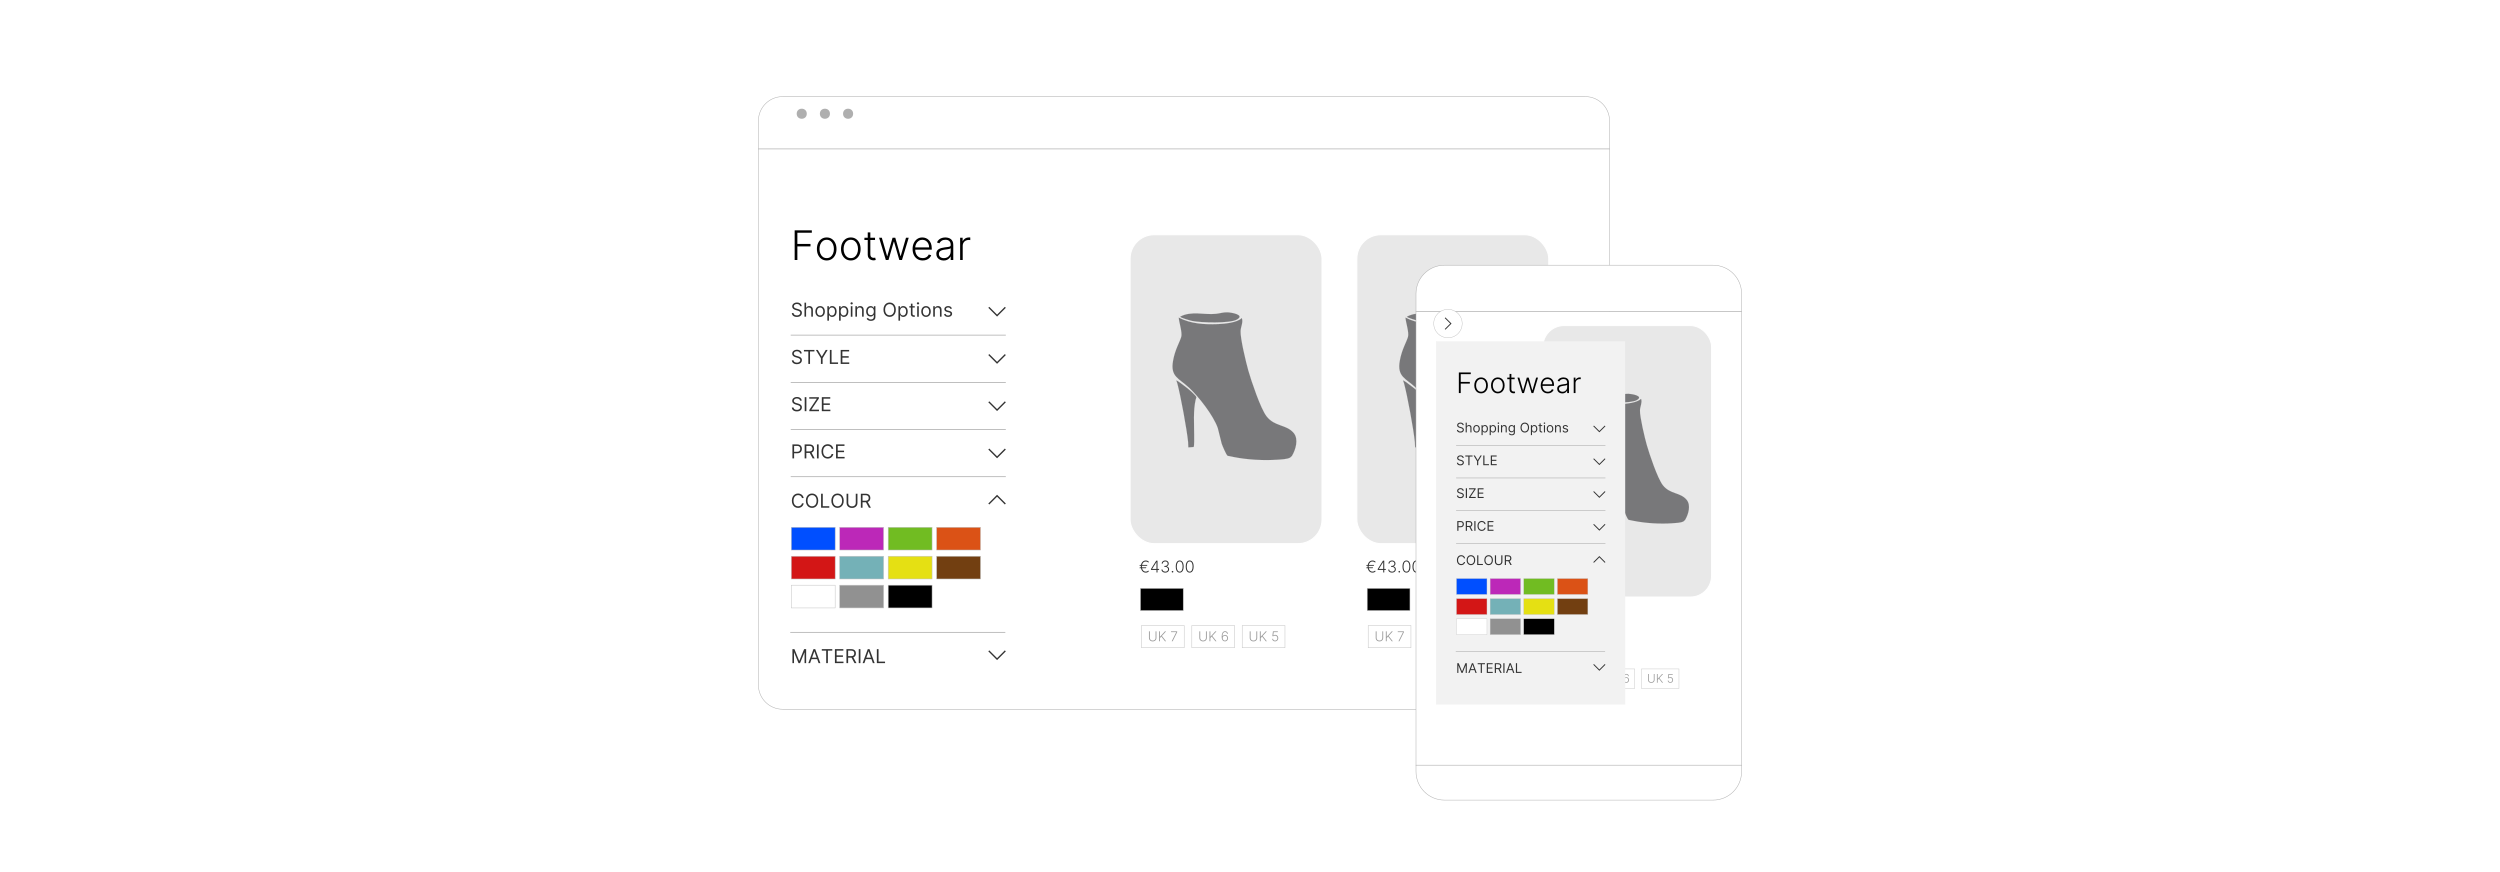 <?xml version="1.0" encoding="UTF-8"?><svg id="Layer_1" xmlns="http://www.w3.org/2000/svg" xmlns:xlink="http://www.w3.org/1999/xlink" viewBox="0 0 860 300"><defs><filter id="drop-shadow-4" x="252.161" y="24.401" width="310.56" height="35.52" filterUnits="userSpaceOnUse"><feOffset dx="0" dy="3.466"/><feGaussianBlur result="blur" stdDeviation="2.773"/><feFlood flood-color="#7f7f7f" flood-opacity=".09"/><feComposite in2="blur" operator="in"/><feComposite in="SourceGraphic"/></filter><filter id="drop-shadow-5" x="252.161" y="42.641" width="310.56" height="210.24" filterUnits="userSpaceOnUse"><feOffset dx="0" dy="3.466"/><feGaussianBlur result="blur-2" stdDeviation="2.773"/><feFlood flood-color="#7f7f7f" flood-opacity=".09"/><feComposite in2="blur-2" operator="in"/><feComposite in="SourceGraphic"/></filter><filter id="drop-shadow-6" x="474.56" y="78.8" width="136.8" height="208.8" filterUnits="userSpaceOnUse"><feOffset dx="0" dy="5"/><feGaussianBlur result="blur-3" stdDeviation="4"/><feFlood flood-color="#7f7f7f" flood-opacity=".09"/><feComposite in2="blur-3" operator="in"/><feComposite in="SourceGraphic"/></filter></defs><path d="M553.683,38.086c0-4.575-3.744-8.319-8.319-8.319h-276.151c-4.575,0-8.319,3.744-8.319,8.319v9.706h292.789v-9.706Z" fill="#fff" filter="url(#drop-shadow-4)" stroke="#afafaf" stroke-miterlimit="10" stroke-width=".173"/><path d="M260.894,47.791v184.406c0,4.575,3.744,8.319,8.319,8.319h276.151c4.575,0,8.319-3.744,8.319-8.319V47.791h-292.789Z" fill="#fff" filter="url(#drop-shadow-5)" stroke="#afafaf" stroke-miterlimit="10" stroke-width=".173"/><circle cx="275.799" cy="39.126" r="1.733" fill="#afafaf"/><circle cx="283.771" cy="39.126" r="1.733" fill="#afafaf"/><circle cx="291.744" cy="39.126" r="1.733" fill="#afafaf"/><path d="M272.592,223.299h.696l1.637,3.998h.057l1.637-3.998h.696v4.817h-.545v-3.66h-.047l-1.505,3.66h-.527l-1.505-3.66h-.047v3.66h-.545v-4.817Z" fill="#333"/><path d="M278.679,228.116h-.611l1.769-4.817h.602l1.769,4.817h-.612l-1.44-4.055h-.038l-1.44,4.055ZM278.905,226.234h2.465v.518h-2.465v-.518Z" fill="#333"/><path d="M282.696,223.816v-.517h3.613v.517h-1.515v4.3h-.584v-4.3h-1.515Z" fill="#333"/><path d="M287.212,228.116v-4.817h2.907v.517h-2.324v1.628h2.173v.518h-2.173v1.637h2.362v.518h-2.945Z" fill="#333"/><path d="M291.173,228.116v-4.817h1.627c.377,0,.685.064.927.191.241.128.42.303.536.526.116.223.174.476.174.76s-.058.536-.174.755c-.116.22-.294.392-.534.516-.24.125-.546.187-.92.187h-1.317v-.527h1.298c.257,0,.464-.038.622-.113s.272-.182.343-.321c.071-.139.107-.305.107-.498s-.036-.361-.108-.506c-.072-.144-.188-.256-.346-.335-.159-.079-.368-.119-.628-.119h-1.025v4.3h-.583ZM293.44,225.952l1.185,2.164h-.677l-1.167-2.164h.659Z" fill="#333"/><path d="M295.99,223.299v4.817h-.583v-4.817h.583Z" fill="#333"/><path d="M297.353,228.116h-.611l1.769-4.817h.602l1.769,4.817h-.612l-1.44-4.055h-.038l-1.44,4.055ZM297.58,226.234h2.465v.518h-2.465v-.518Z" fill="#333"/><path d="M301.635,228.116v-4.817h.583v4.299h2.239v.518h-2.822Z" fill="#333"/><path d="M273.364,89.443v-10.208h5.906v.837h-4.975v3.843h4.511v.837h-4.511v4.69h-.932Z"/><path d="M284.384,89.603c-.661,0-1.245-.168-1.752-.503-.507-.336-.903-.8-1.189-1.393-.286-.593-.429-1.279-.429-2.056,0-.784.143-1.475.429-2.071.286-.596.682-1.062,1.189-1.395s1.091-.501,1.752-.501,1.244.168,1.75.503c.505.336.901.801,1.188,1.396.288.595.431,1.284.431,2.068,0,.777-.143,1.463-.428,2.056-.286.593-.682,1.057-1.189,1.393-.507.335-1.091.503-1.752.503ZM284.384,88.79c.532,0,.982-.143,1.351-.429.369-.286.649-.666.84-1.142.191-.475.287-.999.287-1.57,0-.572-.095-1.097-.287-1.575-.191-.478-.471-.862-.84-1.151-.369-.289-.819-.434-1.351-.434-.528,0-.978.144-1.348.434-.371.289-.651.673-.842,1.151-.191.478-.287,1.003-.287,1.575,0,.571.095,1.095.287,1.57.191.476.471.856.84,1.142.369.286.819.429,1.351.429Z"/><path d="M292.678,89.603c-.661,0-1.245-.168-1.752-.503-.507-.336-.903-.8-1.189-1.393-.286-.593-.429-1.279-.429-2.056,0-.784.143-1.475.429-2.071.286-.596.682-1.062,1.189-1.395s1.091-.501,1.752-.501,1.244.168,1.75.503c.505.336.901.801,1.188,1.396.288.595.431,1.284.431,2.068,0,.777-.143,1.463-.428,2.056-.286.593-.682,1.057-1.189,1.393-.507.335-1.091.503-1.752.503ZM292.678,88.79c.532,0,.982-.143,1.351-.429.369-.286.649-.666.84-1.142.191-.475.287-.999.287-1.57,0-.572-.095-1.097-.287-1.575-.191-.478-.471-.862-.84-1.151-.369-.289-.819-.434-1.351-.434-.528,0-.978.144-1.348.434-.371.289-.651.673-.842,1.151-.191.478-.287,1.003-.287,1.575,0,.571.095,1.095.287,1.57.191.476.471.856.84,1.142.369.286.819.429,1.351.429Z"/><path d="M301.012,81.788v.772h-3.654v-.772h3.654ZM298.5,79.953h.892v7.492c0,.319.055.569.165.75.109.181.252.309.429.384.176.075.364.112.563.112.116,0,.216-.008.299-.022.083-.015.156-.031.219-.047l.19.802c-.086.033-.193.064-.319.092-.126.028-.282.043-.468.043-.326,0-.639-.072-.94-.214-.301-.143-.547-.355-.74-.638-.193-.282-.289-.633-.289-1.052v-7.701Z"/><path d="M304.725,89.443l-2.313-7.656h.937l1.815,6.315h.065l1.809-6.315h.942l1.794,6.3h.07l1.815-6.3h.937l-2.312,7.656h-.917l-1.814-6.275h-.095l-1.815,6.275h-.917Z"/><path d="M317.42,89.603c-.714,0-1.333-.167-1.854-.501-.522-.334-.925-.797-1.209-1.391s-.426-1.277-.426-2.051c0-.77.142-1.456.426-2.056.284-.6.678-1.07,1.181-1.41.503-.341,1.086-.511,1.747-.511.415,0,.816.076,1.201.227.386.151.732.382,1.04.693.307.31.551.701.73,1.171.18.47.269,1.026.269,1.667v.439h-5.981v-.782h5.074c0-.492-.099-.935-.297-1.329-.198-.394-.472-.705-.822-.935-.351-.229-.755-.344-1.214-.344-.485,0-.912.129-1.281.389s-.657.602-.865,1.027c-.208.425-.314.891-.316,1.395v.469c0,.608.105,1.139.316,1.592s.511.805.899,1.054c.389.249.849.374,1.381.374.362,0,.68-.057.955-.169.274-.113.505-.265.693-.456.188-.191.33-.401.426-.631l.843.274c-.117.322-.307.62-.571.892s-.593.491-.987.655c-.394.165-.847.247-1.358.247Z"/><path d="M324.612,89.618c-.462,0-.884-.09-1.266-.272-.382-.181-.686-.444-.912-.788s-.339-.762-.339-1.253c0-.379.071-.698.214-.957s.346-.472.608-.638c.263-.166.573-.297.932-.394s.754-.171,1.187-.224c.429-.053.791-.1,1.089-.14.297-.04.524-.103.68-.19.156-.086.234-.226.234-.419v-.179c0-.521-.155-.933-.466-1.234-.311-.3-.757-.451-1.338-.451-.552,0-1.001.121-1.348.364s-.591.528-.731.857l-.842-.304c.173-.419.412-.753.718-1.004s.648-.432,1.027-.543.763-.167,1.151-.167c.292,0,.597.039.915.115.317.077.612.208.885.397.273.188.494.448.663.782s.254.757.254,1.269v5.199h-.887v-1.211h-.055c-.106.226-.264.445-.474.658s-.472.387-.788.523c-.315.136-.686.204-1.111.204ZM324.731,88.805c.472,0,.88-.104,1.226-.314.346-.209.612-.487.8-.835.188-.347.281-.73.281-1.148v-1.107c-.066.064-.177.12-.332.169-.154.05-.332.094-.533.132s-.401.071-.601.097c-.199.027-.379.05-.538.07-.432.053-.801.136-1.106.249-.306.113-.54.269-.703.466-.163.198-.244.451-.244.76,0,.465.166.825.498,1.079.332.254.749.381,1.251.381Z"/><path d="M330.284,89.443v-7.656h.862v1.176h.065c.152-.386.419-.697.8-.935.38-.238.811-.356,1.294-.356.073,0,.154.002.244.005s.165.007.224.01v.902c-.04-.006-.109-.017-.209-.03-.1-.013-.208-.02-.324-.02-.399,0-.753.084-1.064.252-.311.168-.556.399-.735.695-.179.295-.269.633-.269,1.012v4.944h-.887Z"/><path d="M275.226,105.333c-.028-.238-.143-.423-.344-.555s-.447-.197-.738-.197c-.213,0-.399.034-.559.103-.159.069-.283.164-.372.284-.089.121-.133.258-.133.412,0,.129.031.239.093.331s.142.168.239.228c.097.06.199.11.306.148s.205.069.294.093l.489.132c.126.033.266.079.42.136.154.058.303.137.444.236.142.1.259.227.352.382.093.155.139.346.139.572,0,.26-.068.496-.204.706s-.333.377-.593.501c-.259.124-.574.185-.944.185-.345,0-.643-.056-.895-.167-.252-.111-.449-.267-.593-.465-.144-.199-.225-.431-.243-.694h.602c.016.182.077.332.185.45.107.119.244.206.409.264.166.057.344.085.535.085.223,0,.422-.036.6-.109.177-.073.318-.175.421-.306s.155-.284.155-.46c0-.16-.045-.29-.134-.39-.089-.101-.207-.182-.353-.245-.145-.063-.303-.118-.473-.165l-.593-.169c-.376-.108-.674-.263-.894-.463-.22-.201-.33-.463-.33-.788,0-.27.074-.505.22-.707.146-.202.344-.358.593-.471.248-.112.526-.168.834-.168.31,0,.586.055.828.166.241.111.433.262.575.453.142.191.217.408.225.651h-.565Z" fill="#333"/><path d="M277.295,106.772v2.173h-.555v-4.817h.555v1.769h.047c.085-.186.212-.335.382-.446.17-.11.398-.166.681-.166.246,0,.462.049.647.147s.329.248.432.449c.102.202.154.458.154.768v2.295h-.555v-2.258c0-.287-.074-.509-.222-.667s-.353-.236-.615-.236c-.182,0-.344.039-.488.115s-.256.189-.339.336c-.082.147-.123.326-.123.536Z" fill="#333"/><path d="M282.122,109.021c-.326,0-.612-.078-.857-.233-.245-.155-.436-.372-.574-.651s-.206-.606-.206-.979c0-.377.068-.705.206-.985s.329-.498.574-.654c.246-.155.531-.233.857-.233s.612.078.857.233.436.373.574.654.206.609.206.985c0,.373-.069.699-.206.979s-.328.496-.574.651-.531.233-.857.233ZM282.122,108.522c.248,0,.452-.064.612-.19.16-.127.278-.294.355-.501s.115-.431.115-.673c0-.241-.039-.466-.115-.675s-.195-.377-.355-.506c-.16-.128-.364-.193-.612-.193-.248,0-.452.065-.611.193-.16.128-.278.297-.355.506-.077.208-.116.434-.116.675,0,.242.039.466.116.673.077.207.195.374.355.501.16.127.364.19.611.19Z" fill="#333"/><path d="M284.606,110.301v-4.968h.537v.574h.066c.041-.062.098-.143.17-.241.073-.098.178-.186.315-.264s.324-.116.559-.116c.304,0,.573.076.805.228s.413.368.543.647c.13.279.195.608.195.988,0,.382-.065.714-.195.994-.13.28-.31.496-.541.649-.231.153-.497.23-.797.23-.232,0-.418-.039-.558-.116s-.247-.167-.322-.266-.133-.182-.174-.248h-.047v1.91h-.555ZM285.151,107.14c0,.273.04.513.12.721.08.207.197.37.35.487.154.117.342.175.565.175.232,0,.426-.061.582-.185.156-.123.273-.29.352-.498.079-.209.119-.443.119-.7,0-.254-.039-.483-.117-.688-.078-.205-.194-.367-.351-.487-.156-.12-.352-.18-.586-.18-.226,0-.416.057-.569.17-.154.114-.27.272-.348.475-.079.203-.118.44-.118.71Z" fill="#333"/><path d="M288.642,110.301v-4.968h.537v.574h.066c.041-.062.098-.143.17-.241.073-.098.178-.186.315-.264s.324-.116.559-.116c.304,0,.573.076.805.228s.413.368.543.647c.13.279.195.608.195.988,0,.382-.065.714-.195.994-.13.28-.31.496-.541.649-.231.153-.497.23-.797.23-.232,0-.418-.039-.558-.116s-.247-.167-.322-.266-.133-.182-.174-.248h-.047v1.91h-.555ZM289.188,107.14c0,.273.04.513.12.721.08.207.197.37.35.487.154.117.342.175.565.175.232,0,.426-.061.582-.185.156-.123.273-.29.352-.498.079-.209.119-.443.119-.7,0-.254-.039-.483-.117-.688-.078-.205-.194-.367-.351-.487-.156-.12-.352-.18-.586-.18-.226,0-.416.057-.569.17-.154.114-.27.272-.348.475-.079.203-.118.44-.118.71Z" fill="#333"/><path d="M292.96,104.731c-.108,0-.201-.037-.279-.111-.078-.073-.117-.162-.117-.266s.039-.192.117-.266.17-.111.279-.111c.108,0,.201.037.278.111s.117.162.117.266-.039.192-.117.266c-.078.074-.17.111-.278.111ZM292.678,108.946v-3.613h.555v3.613h-.555Z" fill="#333"/><path d="M294.804,106.772v2.173h-.555v-3.613h.537v.565h.047c.085-.184.213-.331.386-.443.172-.112.395-.168.668-.168.245,0,.459.05.642.149s.326.25.428.451c.102.202.153.456.153.764v2.295h-.555v-2.258c0-.284-.074-.505-.221-.665s-.35-.239-.606-.239c-.177,0-.335.039-.474.115s-.248.189-.328.336-.12.326-.12.536Z" fill="#333"/><path d="M299.584,110.376c-.268,0-.498-.034-.691-.102-.193-.068-.353-.158-.481-.268-.128-.11-.23-.229-.305-.354l.442-.31c.05.066.113.142.19.227.077.085.182.16.316.224.134.064.31.095.528.095.291,0,.532-.071.722-.212.19-.141.285-.362.285-.663v-.734h-.047c-.041.066-.098.147-.173.244-.074.096-.181.182-.32.256-.139.074-.326.111-.561.111-.291,0-.553-.069-.784-.207-.231-.138-.414-.338-.548-.602-.134-.263-.201-.583-.201-.96,0-.37.065-.693.195-.968.13-.275.311-.489.543-.64.232-.151.5-.227.805-.227.235,0,.422.039.56.116.139.078.246.166.32.264.074.098.132.178.173.241h.056v-.574h.537v3.716c0,.31-.07.564-.211.758-.14.195-.328.339-.565.431-.236.092-.498.138-.787.138ZM299.565,108.391c.223,0,.411-.051.565-.153.153-.102.271-.248.35-.44.08-.191.12-.42.12-.686,0-.26-.039-.49-.118-.69-.078-.199-.194-.355-.348-.468s-.343-.169-.569-.169c-.235,0-.431.06-.586.179-.156.119-.273.279-.351.48s-.117.423-.117.668c0,.251.04.472.119.665.079.192.197.342.352.451.156.109.35.164.582.164Z" fill="#333"/><path d="M308.164,106.537c0,.508-.091.947-.275,1.317s-.435.655-.755.856c-.32.201-.685.301-1.096.301-.411,0-.776-.101-1.096-.301s-.571-.486-.755-.856-.275-.809-.275-1.317c0-.508.092-.947.275-1.317s.435-.655.755-.856c.32-.201.685-.301,1.096-.301.411,0,.776.1,1.096.301.32.201.571.486.755.856s.275.809.275,1.317ZM307.599,106.537c0-.417-.069-.769-.208-1.056-.139-.287-.326-.504-.562-.652-.236-.147-.5-.221-.791-.221s-.556.074-.791.221-.423.365-.562.652c-.139.287-.208.639-.208,1.056,0,.417.069.769.208,1.056.139.287.326.504.562.652.236.147.5.221.791.221s.555-.074.791-.221c.236-.147.423-.365.562-.652.139-.287.208-.639.208-1.056Z" fill="#333"/><path d="M309.067,110.301v-4.968h.537v.574h.066c.041-.062.098-.143.17-.241.073-.098.178-.186.315-.264s.324-.116.559-.116c.304,0,.573.076.805.228s.413.368.543.647c.13.279.195.608.195.988,0,.382-.065.714-.195.994-.13.28-.31.496-.541.649-.231.153-.497.23-.797.23-.232,0-.418-.039-.558-.116s-.247-.167-.322-.266-.133-.182-.174-.248h-.047v1.91h-.555ZM309.613,107.14c0,.273.04.513.12.721.08.207.197.37.35.487.154.117.342.175.565.175.232,0,.426-.061.582-.185.156-.123.273-.29.352-.498.079-.209.119-.443.119-.7,0-.254-.039-.483-.117-.688-.078-.205-.194-.367-.351-.487-.156-.12-.352-.18-.586-.18-.226,0-.416.057-.569.17-.154.114-.27.272-.348.475-.079.203-.118.44-.118.71Z" fill="#333"/><path d="M314.674,105.333v.47h-1.872v-.47h1.872ZM313.348,104.467h.555v3.444c0,.157.023.274.069.352.046.078.106.129.179.155.073.026.15.039.232.039.061,0,.111-.003.15-.011.039-.007.071-.013.094-.018l.113.498c-.038.014-.09.029-.158.044-.067.015-.153.022-.256.022-.157,0-.31-.034-.46-.101-.15-.067-.274-.17-.372-.308-.098-.138-.147-.312-.147-.522v-3.594Z" fill="#333"/><path d="M315.794,104.731c-.108,0-.201-.037-.279-.111-.078-.073-.117-.162-.117-.266s.039-.192.117-.266.17-.111.279-.111c.108,0,.201.037.278.111s.117.162.117.266-.039.192-.117.266c-.078.074-.17.111-.278.111ZM315.511,108.946v-3.613h.555v3.613h-.555Z" fill="#333"/><path d="M318.55,109.021c-.326,0-.612-.078-.857-.233-.245-.155-.436-.372-.574-.651s-.206-.606-.206-.979c0-.377.068-.705.206-.985s.329-.498.574-.654c.246-.155.531-.233.857-.233s.612.078.857.233.436.373.574.654.206.609.206.985c0,.373-.069.699-.206.979s-.328.496-.574.651-.531.233-.857.233ZM318.55,108.522c.248,0,.452-.064.612-.19.16-.127.278-.294.355-.501s.115-.431.115-.673c0-.241-.039-.466-.115-.675s-.195-.377-.355-.506c-.16-.128-.364-.193-.612-.193-.248,0-.452.065-.611.193-.16.128-.278.297-.355.506-.077.208-.116.434-.116.675,0,.242.039.466.116.673.077.207.195.374.355.501.16.127.364.19.611.19Z" fill="#333"/><path d="M321.589,106.772v2.173h-.555v-3.613h.537v.565h.047c.085-.184.213-.331.386-.443.172-.112.395-.168.668-.168.245,0,.459.05.642.149s.326.25.428.451c.102.202.153.456.153.764v2.295h-.555v-2.258c0-.284-.074-.505-.221-.665s-.35-.239-.606-.239c-.177,0-.335.039-.474.115s-.248.189-.328.336-.12.326-.12.536Z" fill="#333"/><path d="M327.469,106.142l-.498.141c-.031-.083-.077-.164-.138-.243-.06-.08-.142-.145-.246-.197s-.236-.078-.398-.078c-.221,0-.405.051-.552.152-.146.101-.22.23-.22.385,0,.138.05.247.15.327.101.08.257.147.471.2l.536.131c.323.079.564.198.722.359.158.161.237.367.237.62,0,.207-.059.392-.177.555-.119.163-.284.291-.495.386-.212.094-.458.141-.739.141-.369,0-.673-.08-.915-.24-.241-.16-.394-.394-.459-.701l.527-.131c.05.194.145.34.286.438.141.097.324.145.552.145.259,0,.464-.055.617-.166.153-.111.23-.244.23-.399,0-.126-.044-.231-.132-.316s-.223-.149-.404-.191l-.603-.141c-.331-.079-.573-.201-.728-.366-.155-.166-.232-.373-.232-.623,0-.204.058-.384.173-.54.115-.157.273-.28.473-.37.2-.089.427-.134.681-.134.357,0,.639.078.843.235.205.157.35.364.436.621Z" fill="#333"/><polyline points="340.145 105.721 342.991 108.567 345.837 105.721" fill="none" stroke="#333" stroke-miterlimit="10" stroke-width=".474"/><path d="M275.226,121.582c-.028-.238-.143-.423-.344-.555s-.447-.197-.738-.197c-.213,0-.399.034-.559.103-.159.069-.283.164-.372.284-.089.121-.133.258-.133.412,0,.129.031.239.093.331s.142.168.239.228c.097.06.199.11.306.148s.205.069.294.093l.489.132c.126.033.266.079.42.136.154.058.303.137.444.236.142.1.259.227.352.382.093.155.139.346.139.572,0,.26-.068.496-.204.706s-.333.377-.593.501c-.259.124-.574.185-.944.185-.345,0-.643-.056-.895-.167-.252-.111-.449-.267-.593-.465-.144-.199-.225-.431-.243-.694h.602c.016.182.077.332.185.45.107.119.244.206.409.264.166.057.344.085.535.085.223,0,.422-.036.6-.109.177-.073.318-.175.421-.306s.155-.284.155-.46c0-.16-.045-.29-.134-.39-.089-.101-.207-.182-.353-.245-.145-.063-.303-.118-.473-.165l-.593-.169c-.376-.108-.674-.263-.894-.463-.22-.201-.33-.463-.33-.788,0-.27.074-.505.22-.707.146-.202.344-.358.593-.471.248-.112.526-.168.834-.168.31,0,.586.055.828.166.241.111.433.262.575.453.142.191.217.408.225.651h-.565Z" fill="#333"/><path d="M276.552,120.894v-.517h3.613v.517h-1.515v4.3h-.584v-4.3h-1.515Z" fill="#333"/><path d="M280.654,120.377h.668l1.336,2.248h.057l1.336-2.248h.668l-1.741,2.832v1.985h-.584v-1.985l-1.74-2.832Z" fill="#333"/><path d="M285.472,125.194v-4.817h.583v4.299h2.239v.518h-2.822Z" fill="#333"/><path d="M289.197,125.194v-4.817h2.907v.517h-2.324v1.628h2.173v.518h-2.173v1.637h2.362v.518h-2.945Z" fill="#333"/><polyline points="340.145 121.971 342.991 124.817 345.837 121.971" fill="none" stroke="#333" stroke-miterlimit="10" stroke-width=".474"/><path d="M275.226,137.831c-.028-.238-.143-.423-.344-.555s-.447-.197-.738-.197c-.213,0-.399.034-.559.103-.159.069-.283.164-.372.284-.089.121-.133.258-.133.412,0,.129.031.239.093.331s.142.168.239.228c.097.06.199.11.306.148s.205.069.294.093l.489.132c.126.033.266.079.42.136.154.058.303.137.444.236.142.1.259.227.352.382.093.155.139.346.139.572,0,.26-.068.496-.204.706s-.333.377-.593.501c-.259.124-.574.185-.944.185-.345,0-.643-.056-.895-.167-.252-.111-.449-.267-.593-.465-.144-.199-.225-.431-.243-.694h.602c.016.182.077.332.185.45.107.119.244.206.409.264.166.057.344.085.535.085.223,0,.422-.036.6-.109.177-.073.318-.175.421-.306s.155-.284.155-.46c0-.16-.045-.29-.134-.39-.089-.101-.207-.182-.353-.245-.145-.063-.303-.118-.473-.165l-.593-.169c-.376-.108-.674-.263-.894-.463-.22-.201-.33-.463-.33-.788,0-.27.074-.505.22-.707.146-.202.344-.358.593-.471.248-.112.526-.168.834-.168.31,0,.586.055.828.166.241.111.433.262.575.453.142.191.217.408.225.651h-.565Z" fill="#333"/><path d="M277.399,136.627v4.817h-.583v-4.817h.583Z" fill="#333"/><path d="M278.406,141.444v-.423l2.597-3.877h-2.625v-.517h3.321v.423l-2.597,3.876h2.625v.518h-3.321Z" fill="#333"/><path d="M282.706,141.444v-4.817h2.907v.517h-2.324v1.628h2.173v.518h-2.173v1.637h2.362v.518h-2.945Z" fill="#333"/><polyline points="340.145 138.22 342.991 141.066 345.837 138.22" fill="none" stroke="#333" stroke-miterlimit="10" stroke-width=".474"/><path d="M272.592,157.693v-4.817h1.627c.378,0,.687.068.928.203.241.136.419.319.535.549.116.231.174.488.174.771s-.058.542-.173.774-.293.416-.533.554c-.24.137-.547.206-.922.206h-1.167v-.518h1.148c.259,0,.466-.044.623-.134s.271-.211.342-.364.107-.326.107-.519-.036-.365-.107-.518c-.071-.152-.186-.272-.345-.358-.158-.087-.368-.131-.63-.131h-1.025v4.3h-.583Z" fill="#333"/><path d="M276.797,157.693v-4.817h1.627c.377,0,.685.064.927.191.241.128.42.303.536.526.116.223.174.476.174.76s-.058.536-.174.755c-.116.22-.294.392-.534.516-.24.125-.546.187-.92.187h-1.317v-.527h1.298c.257,0,.464-.038.622-.113s.272-.182.343-.321c.071-.139.107-.305.107-.498s-.036-.361-.108-.506c-.072-.144-.188-.256-.346-.335-.159-.079-.368-.119-.628-.119h-1.025v4.3h-.583ZM279.065,155.529l1.185,2.164h-.677l-1.167-2.164h.659Z" fill="#333"/><path d="M281.614,152.876v4.817h-.583v-4.817h.583Z" fill="#333"/><path d="M286.657,154.381h-.584c-.034-.168-.094-.315-.18-.442s-.189-.234-.31-.321c-.122-.087-.256-.153-.403-.197s-.301-.066-.461-.066c-.291,0-.556.074-.791.221s-.423.365-.562.652c-.139.287-.208.639-.208,1.056,0,.417.069.769.208,1.056.139.287.326.504.562.652.236.147.5.221.791.221.16,0,.314-.022.461-.066.147-.043.282-.109.403-.196s.225-.194.31-.322c.085-.127.145-.274.18-.441h.584c-.044.246-.124.467-.24.661-.116.194-.26.359-.433.495-.172.135-.366.239-.58.309-.214.071-.442.106-.685.106-.411,0-.776-.101-1.096-.301s-.571-.486-.755-.856-.275-.809-.275-1.317c0-.508.092-.947.275-1.317s.435-.655.755-.856c.32-.201.685-.301,1.096-.301.243,0,.472.035.685.106.214.07.407.173.58.309.173.136.317.3.433.494.116.193.196.414.24.662Z" fill="#333"/><path d="M287.598,157.693v-4.817h2.907v.517h-2.324v1.628h2.173v.518h-2.173v1.637h2.362v.518h-2.945Z" fill="#333"/><polyline points="340.145 154.469 342.991 157.314 345.837 154.469" fill="none" stroke="#333" stroke-miterlimit="10" stroke-width=".474"/><polyline points="340.145 223.892 342.991 226.738 345.837 223.892" fill="none" stroke="#333" stroke-miterlimit="10" stroke-width=".474"/><path d="M276.468,171.342h-.584c-.034-.168-.094-.315-.18-.442s-.189-.234-.31-.321c-.122-.087-.256-.153-.403-.197s-.301-.066-.461-.066c-.291,0-.556.074-.791.221s-.423.365-.562.652c-.139.287-.208.639-.208,1.056,0,.417.069.769.208,1.056.139.287.326.504.562.652.236.147.5.221.791.221.16,0,.314-.022.461-.066.147-.043.282-.109.403-.196s.225-.194.31-.322c.085-.127.145-.274.18-.441h.584c-.044.246-.124.467-.24.661-.116.194-.26.359-.433.495-.172.135-.366.239-.58.309-.214.071-.442.106-.685.106-.411,0-.776-.101-1.096-.301s-.571-.486-.755-.856-.275-.809-.275-1.317c0-.508.092-.947.275-1.317s.435-.655.755-.856c.32-.201.685-.301,1.096-.301.243,0,.472.035.685.106.214.07.407.173.58.309.173.136.317.3.433.494.116.193.196.414.24.662Z" fill="#333"/><path d="M281.473,172.245c0,.508-.091.947-.275,1.317s-.435.655-.755.856c-.32.201-.685.301-1.096.301-.411,0-.776-.101-1.096-.301s-.571-.486-.755-.856-.275-.809-.275-1.317c0-.508.092-.947.275-1.317s.435-.655.755-.856c.32-.201.685-.301,1.096-.301.411,0,.776.1,1.096.301.32.201.571.486.755.856s.275.809.275,1.317ZM280.908,172.245c0-.417-.069-.769-.208-1.056-.139-.287-.326-.504-.562-.652-.236-.147-.5-.221-.791-.221s-.556.074-.791.221-.423.365-.562.652c-.139.287-.208.639-.208,1.056,0,.417.069.769.208,1.056.139.287.326.504.562.652.236.147.5.221.791.221s.555-.074.791-.221c.236-.147.423-.365.562-.652.139-.287.208-.639.208-1.056Z" fill="#333"/><path d="M282.452,174.654v-4.817h.583v4.299h2.239v.518h-2.822Z" fill="#333"/><path d="M290.241,172.245c0,.508-.091.947-.275,1.317s-.435.655-.755.856c-.32.201-.685.301-1.096.301-.411,0-.776-.101-1.096-.301s-.571-.486-.755-.856-.275-.809-.275-1.317c0-.508.092-.947.275-1.317s.435-.655.755-.856c.32-.201.685-.301,1.096-.301.411,0,.776.1,1.096.301.32.201.571.486.755.856s.275.809.275,1.317ZM289.677,172.245c0-.417-.069-.769-.208-1.056-.139-.287-.326-.504-.562-.652-.236-.147-.5-.221-.791-.221s-.556.074-.791.221-.423.365-.562.652c-.139.287-.208.639-.208,1.056,0,.417.069.769.208,1.056.139.287.326.504.562.652.236.147.5.221.791.221s.555-.074.791-.221c.236-.147.423-.365.562-.652.139-.287.208-.639.208-1.056Z" fill="#333"/><path d="M294.381,169.837h.583v3.189c0,.329-.077.623-.231.881-.154.258-.372.461-.653.609-.281.148-.61.222-.988.222s-.707-.074-.988-.222c-.281-.148-.498-.351-.653-.609-.154-.258-.231-.552-.231-.881v-3.189h.583v3.142c0,.235.052.444.155.627s.252.326.443.431c.192.104.422.156.69.156s.498-.052.691-.156c.193-.104.341-.248.443-.431s.154-.392.154-.627v-3.142Z" fill="#333"/><path d="M296.131,174.654v-4.817h1.627c.377,0,.685.064.927.191.241.128.42.303.536.526.116.223.174.476.174.76s-.058.536-.174.755c-.116.22-.294.392-.534.516-.24.125-.546.187-.92.187h-1.317v-.527h1.298c.257,0,.464-.038.622-.113s.272-.182.343-.321c.071-.139.107-.305.107-.498s-.036-.361-.108-.506c-.072-.144-.188-.256-.346-.335-.159-.079-.368-.119-.628-.119h-1.025v4.3h-.583ZM298.398,172.49l1.185,2.164h-.677l-1.167-2.164h.659Z" fill="#333"/><polyline points="345.837 173.379 342.991 170.533 340.145 173.379" fill="none" stroke="#333" stroke-miterlimit="10" stroke-width=".474"/><rect x="272.201" y="181.382" width="15.095" height="7.826" fill="#004fff" stroke="#c1c1c1" stroke-miterlimit="10" stroke-width=".178"/><rect x="288.869" y="181.382" width="15.095" height="7.826" fill="#bc28b8" stroke="#c1c1c1" stroke-miterlimit="10" stroke-width=".178"/><rect x="305.536" y="181.382" width="15.095" height="7.826" fill="#71bc22" stroke="#c1c1c1" stroke-miterlimit="10" stroke-width=".178"/><rect x="322.204" y="181.382" width="15.095" height="7.826" fill="#db5216" stroke="#c1c1c1" stroke-miterlimit="10" stroke-width=".178"/><rect x="272.201" y="191.343" width="15.095" height="7.826" fill="#d31616" stroke="#c1c1c1" stroke-miterlimit="10" stroke-width=".178"/><rect x="288.869" y="191.343" width="15.095" height="7.826" fill="#74b1b7" stroke="#c1c1c1" stroke-miterlimit="10" stroke-width=".178"/><rect x="305.536" y="191.343" width="15.095" height="7.826" fill="#e5e013" stroke="#c1c1c1" stroke-miterlimit="10" stroke-width=".178"/><rect x="272.201" y="201.303" width="15.095" height="7.826" fill="#fff" stroke="#c1c1c1" stroke-miterlimit="10" stroke-width=".167"/><rect x="288.869" y="201.303" width="15.095" height="7.826" fill="#919191" stroke="#c1c1c1" stroke-miterlimit="10" stroke-width=".178"/><rect x="305.536" y="201.303" width="15.095" height="7.826" stroke="#c1c1c1" stroke-miterlimit="10" stroke-width=".178"/><rect x="322.204" y="191.343" width="15.095" height="7.826" fill="#723f11" stroke="#c1c1c1" stroke-miterlimit="10" stroke-width=".178"/><line x1="272.009" y1="115.269" x2="346" y2="115.269" fill="none" stroke="#848484" stroke-miterlimit="10" stroke-width=".178"/><line x1="272.009" y1="131.518" x2="346" y2="131.518" fill="none" stroke="#848484" stroke-miterlimit="10" stroke-width=".178"/><line x1="272.009" y1="147.767" x2="346" y2="147.767" fill="none" stroke="#848484" stroke-miterlimit="10" stroke-width=".178"/><line x1="272.009" y1="164.017" x2="346" y2="164.017" fill="none" stroke="#848484" stroke-miterlimit="10" stroke-width=".178"/><line x1="271.845" y1="217.489" x2="345.837" y2="217.489" fill="none" stroke="#848484" stroke-miterlimit="10" stroke-width=".178"/><rect x="388.742" y="80.734" width="66.04" height="106.294" rx="8.263" ry="8.263" fill="#e8e8e8" stroke="#fff" stroke-miterlimit="10" stroke-width=".385"/><rect x="392.318" y="202.401" width="14.709" height="7.626" stroke="#c1c1c1" stroke-miterlimit="10" stroke-width=".173"/><rect x="392.656" y="215.187" width="14.709" height="7.626" fill="#fff" stroke="#c1c1c1" stroke-miterlimit="10" stroke-width=".163"/><rect x="409.988" y="215.187" width="14.709" height="7.626" fill="#fff" stroke="#c1c1c1" stroke-miterlimit="10" stroke-width=".163"/><rect x="427.319" y="215.187" width="14.709" height="7.626" fill="#fff" stroke="#c1c1c1" stroke-miterlimit="10" stroke-width=".163"/><path d="M397.51,217.181h.311v2.255c0,.231-.055.439-.163.621-.109.183-.26.326-.453.431-.194.105-.419.157-.675.157-.255,0-.479-.053-.674-.158-.194-.105-.346-.249-.454-.431-.108-.182-.163-.389-.163-.62v-2.255h.311v2.233c0,.181.04.342.121.483.081.142.195.252.342.334.147.081.319.122.517.122s.37-.041.518-.122.261-.192.342-.334c.08-.141.12-.302.12-.483v-2.233Z" fill="#9b9b9b"/><path d="M398.726,220.587v-3.406h.311v1.835h.029l1.664-1.835h.409l-1.456,1.575,1.449,1.831h-.38l-1.262-1.615-.454.509v1.106h-.311Z" fill="#9b9b9b"/><path d="M403.067,220.587l1.552-3.106v-.021h-1.788v-.279h2.114v.292l-1.551,3.114h-.327Z" fill="#9b9b9b"/><path d="M414.842,217.181h.311v2.255c0,.231-.055.439-.163.621-.109.183-.26.326-.453.431-.194.105-.419.157-.675.157-.255,0-.479-.053-.674-.158-.194-.105-.346-.249-.454-.431-.108-.182-.163-.389-.163-.62v-2.255h.311v2.233c0,.181.04.342.121.483.081.142.195.252.342.334.147.081.319.122.517.122s.37-.041.518-.122.261-.192.342-.334c.08-.141.12-.302.12-.483v-2.233Z" fill="#9b9b9b"/><path d="M416.058,220.587v-3.406h.311v1.835h.029l1.664-1.835h.409l-1.456,1.575,1.449,1.831h-.38l-1.262-1.615-.454.509v1.106h-.311Z" fill="#9b9b9b"/><path d="M421.374,220.634c-.141-.001-.278-.029-.413-.085-.134-.056-.255-.146-.362-.271-.107-.125-.192-.29-.256-.495s-.095-.457-.095-.757c0-.277.024-.531.073-.762.049-.231.122-.43.22-.599.097-.169.219-.299.365-.392.146-.093.318-.139.515-.139.184,0,.346.038.487.114.141.076.255.182.342.317.088.135.143.291.165.467h-.306c-.031-.18-.105-.328-.222-.444-.116-.116-.273-.174-.467-.174-.28,0-.496.129-.649.388-.152.259-.23.626-.231,1.102h.021c.054-.101.124-.189.21-.262s.184-.131.294-.173c.109-.042.225-.062.346-.062.19,0,.363.048.52.144.157.096.283.227.378.394.094.167.142.357.142.571,0,.203-.045.39-.135.56-.089.171-.214.307-.375.408-.162.101-.352.151-.568.149ZM421.374,220.355c.148,0,.281-.038.398-.113.117-.075.209-.176.276-.303.068-.127.102-.268.102-.422,0-.154-.033-.293-.102-.419-.067-.126-.159-.225-.276-.299s-.25-.112-.398-.112c-.113,0-.219.023-.316.069s-.182.108-.253.188c-.072.079-.126.17-.163.272s-.052.209-.043.321c.013.156.053.296.122.42.069.124.16.221.273.292.112.071.239.106.38.106Z" fill="#9b9b9b"/><path d="M432.173,217.181h.311v2.255c0,.231-.055.439-.163.621-.109.183-.26.326-.453.431-.194.105-.419.157-.675.157-.255,0-.479-.053-.674-.158-.194-.105-.346-.249-.454-.431-.108-.182-.163-.389-.163-.62v-2.255h.311v2.233c0,.181.04.342.121.483.081.142.195.252.342.334.147.081.319.122.517.122s.37-.041.518-.122.261-.192.342-.334c.08-.141.12-.302.12-.483v-2.233Z" fill="#9b9b9b"/><path d="M433.389,220.587v-3.406h.311v1.835h.029l1.664-1.835h.409l-1.456,1.575,1.449,1.831h-.38l-1.262-1.615-.454.509v1.106h-.311Z" fill="#9b9b9b"/><path d="M438.629,220.634c-.19,0-.359-.039-.509-.115-.149-.077-.268-.184-.355-.319-.089-.135-.136-.29-.141-.464h.301c.01.181.081.329.213.445s.296.174.491.174c.151,0,.287-.036.405-.109.119-.073.212-.172.278-.299.067-.127.101-.271.101-.43-.001-.166-.037-.313-.107-.44-.071-.127-.167-.227-.289-.298-.121-.072-.257-.108-.408-.108-.114-.001-.227.018-.336.057-.109.039-.201.089-.274.15l-.31-.04.204-1.655h1.684v.279h-1.423l-.136,1.139h.017c.075-.063.167-.115.275-.154.107-.04.223-.06.343-.06.201,0,.382.048.542.144.16.097.287.23.381.398s.141.363.141.583c0,.215-.047.407-.141.576-.094.169-.223.303-.386.4-.164.097-.351.146-.56.146Z" fill="#9b9b9b"/><path d="M394.709,194.329l-.144.306h-2.584l.117-.306h2.61ZM394.344,195.155l-.144.306h-2.219l.117-.306h2.245ZM395.199,193.232l-.144.314c-.086-.082-.179-.152-.276-.21s-.201-.103-.31-.134c-.109-.031-.223-.046-.342-.046-.251,0-.475.069-.672.207-.197.138-.352.337-.467.598s-.171.572-.171.935.057.674.171.935.27.46.467.598c.197.138.421.207.672.207.12,0,.234-.016.343-.047.107-.031.209-.075.305-.131.096-.057.184-.122.265-.196l.15.318c-.139.132-.3.233-.482.302s-.376.103-.58.103c-.326,0-.614-.086-.865-.258s-.448-.415-.59-.728c-.143-.314-.214-.681-.214-1.103s.071-.79.214-1.103c.142-.314.339-.556.59-.729.251-.172.539-.258.865-.258.21,0,.406.037.588.111.182.074.343.18.484.316Z" fill="#333"/><path d="M395.931,196.055v-.302l1.813-2.893h.223v.507h-.165l-1.456,2.328v.026h2.378v.334h-2.793ZM397.83,196.929v-4.069h.353v4.069h-.353Z" fill="#333"/><path d="M400.853,196.985c-.251,0-.475-.045-.672-.136s-.353-.217-.469-.378-.176-.348-.183-.558h.375c.007.148.053.278.138.388.084.111.197.197.337.258.141.061.297.092.47.092.188,0,.353-.035.497-.105s.257-.167.338-.289.122-.261.122-.416c0-.164-.042-.309-.125-.435-.084-.126-.203-.224-.358-.294-.156-.07-.342-.105-.558-.105h-.238v-.334h.238c.176,0,.332-.032.468-.096.136-.065.243-.155.321-.272.078-.116.117-.253.117-.411,0-.149-.034-.281-.102-.395-.067-.114-.162-.204-.285-.269-.122-.065-.265-.097-.428-.097-.158,0-.303.03-.434.091s-.236.147-.316.258-.123.243-.128.396h-.36c.006-.212.065-.398.176-.56.112-.161.262-.287.447-.377.186-.09.393-.136.619-.136.239,0,.446.049.622.147.175.098.31.228.406.39.096.162.144.341.144.536,0,.231-.062.43-.189.595s-.296.279-.509.343v.026c.26.052.464.167.613.345.148.178.223.396.223.654,0,.217-.057.413-.171.585-.113.173-.27.309-.468.409-.197.1-.425.15-.68.15Z" fill="#333"/><path d="M403.347,196.959c-.078,0-.145-.028-.202-.085-.056-.056-.084-.123-.084-.202s.028-.145.084-.202c.057-.056.124-.085.202-.085s.145.028.201.085c.057.057.085.123.085.202,0,.052-.013.1-.039.143-.025.044-.06.079-.103.104s-.091.039-.144.039Z" fill="#333"/><path d="M405.815,196.985c-.286,0-.53-.083-.732-.248-.202-.165-.357-.403-.465-.716-.108-.312-.162-.688-.162-1.127,0-.437.054-.811.162-1.123.107-.312.264-.551.467-.717.203-.166.446-.249.731-.249.283,0,.526.083.73.249.203.167.359.405.467.717.108.312.162.686.162,1.123,0,.439-.054.814-.162,1.127-.107.312-.263.551-.465.716-.202.165-.445.248-.731.248ZM405.815,196.651c.314,0,.559-.153.734-.46.177-.307.265-.739.265-1.296,0-.371-.04-.688-.12-.951s-.195-.464-.344-.603c-.149-.139-.327-.208-.535-.208-.311,0-.556.155-.733.464s-.267.742-.267,1.298c0,.371.04.687.12.95.08.262.195.462.344.6.149.138.328.206.536.206Z" fill="#333"/><path d="M409.247,196.985c-.286,0-.53-.083-.732-.248-.202-.165-.357-.403-.465-.716-.108-.312-.162-.688-.162-1.127,0-.437.054-.811.162-1.123.107-.312.264-.551.467-.717.203-.166.446-.249.731-.249.283,0,.526.083.73.249.203.167.359.405.467.717.108.312.162.686.162,1.123,0,.439-.054.814-.162,1.127-.107.312-.263.551-.465.716-.202.165-.445.248-.731.248ZM409.247,196.651c.314,0,.559-.153.734-.46.177-.307.265-.739.265-1.296,0-.371-.04-.688-.12-.951s-.195-.464-.344-.603c-.149-.139-.327-.208-.535-.208-.311,0-.556.155-.733.464s-.267.742-.267,1.298c0,.371.04.687.12.95.08.262.195.462.344.6.149.138.328.206.536.206Z" fill="#333"/><path d="M445.041,148.956c-2.509-3.022-6.472-2.076-9.342-5.749-2.039-2.61-5.257-12.176-6.263-15.708-.779-2.734-2.791-11.116-2.669-13.603.081-1.649.931-2.911.462-4.415-.034-.017-.068-.034-.103-.051-1.53,1.571-5.912,1.964-8.162,2.053-4.583.181-9.362-.077-13.5-2.259.136,1.738,1.307,5.195.873,6.673-.557,1.897-2.134,4.316-2.823,8.264-.959,5.491,2.03,5.951,5.493,9.188,3.36,3.142,8.411,9.585,9.907,13.911.445,1.78.89,3.559,1.335,5.339.25.745,1.548,3.877,2.053,4.209.684.137,1.369.274,2.053.411,4.648.937,10.362,1.257,15.092.924,1.282-.09,3.326-.146,4.36-.725.211-.19.42-.382.628-.575,1.269-2.139,2.378-5.755.607-7.889Z" fill="#78787a" stroke="#e8e8e8" stroke-miterlimit="10" stroke-width=".026"/><path d="M405.977,108.917c3.921-2.086,8.268-.516,12.371-.975,1.363-.153,2.349-.54,3.85-.513,1.236.022,6.288.835,3.285,2.515-2.46,1.377-12.453,1.084-15.4.462-.484-.102-4.179-1.099-4.107-1.489Z" fill="#78787a" stroke="#e8e8e8" stroke-miterlimit="10" stroke-width=".026"/><path d="M408.826,153.91l-.051-.051c-.026-.607-.051-1.215-.077-1.822-.427-4.329-2.568-15.89-3.696-20.122-.12-.342-.24-.684-.359-1.027.052-.171,1.416.836,1.54.924,1.199.848,3.029,2.284,4.055,3.285,1.834,1.789,1.286,1.447,1.078,2.361-.885,3.888-.509,8.238-.513,12.217-.001.574.092,3.897-.205,4.107-.59.043-1.181.086-1.771.128Z" fill="#78787a" stroke="#e8e8e8" stroke-miterlimit="10" stroke-width=".026"/><rect x="466.742" y="80.734" width="66.04" height="106.294" rx="8.263" ry="8.263" fill="#e8e8e8" stroke="#fff" stroke-miterlimit="10" stroke-width=".385"/><rect x="470.318" y="202.401" width="14.709" height="7.626" stroke="#c1c1c1" stroke-miterlimit="10" stroke-width=".173"/><rect x="470.656" y="215.187" width="14.709" height="7.626" fill="#fff" stroke="#c1c1c1" stroke-miterlimit="10" stroke-width=".163"/><rect x="487.988" y="215.187" width="14.709" height="7.626" fill="#fff" stroke="#c1c1c1" stroke-miterlimit="10" stroke-width=".163"/><rect x="505.319" y="215.187" width="14.709" height="7.626" fill="#fff" stroke="#c1c1c1" stroke-miterlimit="10" stroke-width=".163"/><path d="M475.51,217.181h.311v2.255c0,.231-.055.439-.163.621-.109.183-.26.326-.453.431-.194.105-.419.157-.675.157-.255,0-.479-.053-.674-.158-.194-.105-.346-.249-.454-.431-.108-.182-.163-.389-.163-.62v-2.255h.311v2.233c0,.181.04.342.121.483.081.142.195.252.342.334.147.081.319.122.517.122s.37-.041.518-.122.261-.192.342-.334c.08-.141.12-.302.12-.483v-2.233Z" fill="#9b9b9b"/><path d="M476.726,220.587v-3.406h.311v1.835h.029l1.664-1.835h.409l-1.456,1.575,1.449,1.831h-.38l-1.262-1.615-.454.509v1.106h-.311Z" fill="#9b9b9b"/><path d="M481.067,220.587l1.552-3.106v-.021h-1.788v-.279h2.114v.292l-1.551,3.114h-.327Z" fill="#9b9b9b"/><path d="M492.842,217.181h.311v2.255c0,.231-.055.439-.163.621-.109.183-.26.326-.453.431-.194.105-.419.157-.675.157-.255,0-.479-.053-.674-.158-.194-.105-.346-.249-.454-.431-.108-.182-.163-.389-.163-.62v-2.255h.311v2.233c0,.181.04.342.121.483.081.142.195.252.342.334.147.081.319.122.517.122s.37-.041.518-.122.261-.192.342-.334c.08-.141.12-.302.12-.483v-2.233Z" fill="#9b9b9b"/><path d="M494.058,220.587v-3.406h.311v1.835h.029l1.664-1.835h.409l-1.456,1.575,1.449,1.831h-.38l-1.262-1.615-.454.509v1.106h-.311Z" fill="#9b9b9b"/><path d="M499.374,220.634c-.141-.001-.278-.029-.413-.085-.134-.056-.255-.146-.362-.271-.107-.125-.192-.29-.256-.495s-.095-.457-.095-.757c0-.277.024-.531.073-.762.049-.231.122-.43.22-.599.097-.169.219-.299.365-.392.146-.093.318-.139.515-.139.184,0,.346.038.487.114.141.076.255.182.342.317.088.135.143.291.165.467h-.306c-.031-.18-.105-.328-.222-.444-.116-.116-.273-.174-.467-.174-.28,0-.496.129-.649.388-.152.259-.23.626-.231,1.102h.021c.054-.101.124-.189.21-.262s.184-.131.294-.173c.109-.042.225-.062.346-.062.19,0,.363.048.52.144.157.096.283.227.378.394.094.167.142.357.142.571,0,.203-.045.39-.135.56-.089.171-.214.307-.375.408-.162.101-.352.151-.568.149ZM499.374,220.355c.148,0,.281-.038.398-.113.117-.075.209-.176.276-.303.068-.127.102-.268.102-.422,0-.154-.033-.293-.102-.419-.067-.126-.159-.225-.276-.299s-.25-.112-.398-.112c-.113,0-.219.023-.316.069s-.182.108-.253.188c-.072.079-.126.17-.163.272s-.052.209-.043.321c.013.156.053.296.122.42.069.124.16.221.273.292.112.071.239.106.38.106Z" fill="#9b9b9b"/><path d="M510.173,217.181h.311v2.255c0,.231-.055.439-.163.621-.109.183-.26.326-.453.431-.194.105-.419.157-.675.157-.255,0-.479-.053-.674-.158-.194-.105-.346-.249-.454-.431-.108-.182-.163-.389-.163-.62v-2.255h.311v2.233c0,.181.04.342.121.483.081.142.195.252.342.334.147.081.319.122.517.122s.37-.041.518-.122.261-.192.342-.334c.08-.141.12-.302.12-.483v-2.233Z" fill="#9b9b9b"/><path d="M511.389,220.587v-3.406h.311v1.835h.029l1.664-1.835h.409l-1.456,1.575,1.449,1.831h-.38l-1.262-1.615-.454.509v1.106h-.311Z" fill="#9b9b9b"/><path d="M516.629,220.634c-.19,0-.359-.039-.509-.115-.149-.077-.268-.184-.355-.319-.089-.135-.136-.29-.141-.464h.301c.01.181.081.329.213.445s.296.174.491.174c.151,0,.287-.036.405-.109.119-.073.212-.172.278-.299.067-.127.101-.271.101-.43-.001-.166-.037-.313-.107-.44-.071-.127-.167-.227-.289-.298-.121-.072-.257-.108-.408-.108-.114-.001-.227.018-.336.057-.109.039-.201.089-.274.15l-.31-.04.204-1.655h1.684v.279h-1.423l-.136,1.139h.017c.075-.063.167-.115.275-.154.107-.04.223-.06.343-.06.201,0,.382.048.542.144.16.097.287.23.381.398s.141.363.141.583c0,.215-.047.407-.141.576-.094.169-.223.303-.386.4-.164.097-.351.146-.56.146Z" fill="#9b9b9b"/><path d="M472.709,194.329l-.144.306h-2.584l.117-.306h2.61ZM472.344,195.155l-.144.306h-2.219l.117-.306h2.245ZM473.199,193.232l-.144.314c-.086-.082-.179-.152-.276-.21s-.201-.103-.31-.134c-.109-.031-.223-.046-.342-.046-.251,0-.475.069-.672.207-.197.138-.352.337-.467.598s-.171.572-.171.935.057.674.171.935.27.46.467.598c.197.138.421.207.672.207.12,0,.234-.016.343-.047.107-.031.209-.075.305-.131.096-.057.184-.122.265-.196l.15.318c-.139.132-.3.233-.482.302s-.376.103-.58.103c-.326,0-.614-.086-.865-.258s-.448-.415-.59-.728c-.143-.314-.214-.681-.214-1.103s.071-.79.214-1.103c.142-.314.339-.556.59-.729.251-.172.539-.258.865-.258.21,0,.406.037.588.111.182.074.343.18.484.316Z" fill="#333"/><path d="M473.931,196.055v-.302l1.813-2.893h.223v.507h-.165l-1.456,2.328v.026h2.378v.334h-2.793ZM475.83,196.929v-4.069h.353v4.069h-.353Z" fill="#333"/><path d="M478.853,196.985c-.251,0-.475-.045-.672-.136s-.353-.217-.469-.378-.176-.348-.183-.558h.375c.007.148.053.278.138.388.084.111.197.197.337.258.141.061.297.092.47.092.188,0,.353-.035.497-.105s.257-.167.338-.289.122-.261.122-.416c0-.164-.042-.309-.125-.435-.084-.126-.203-.224-.358-.294-.156-.07-.342-.105-.558-.105h-.238v-.334h.238c.176,0,.332-.032.468-.096.136-.065.243-.155.321-.272.078-.116.117-.253.117-.411,0-.149-.034-.281-.102-.395-.067-.114-.162-.204-.285-.269-.122-.065-.265-.097-.428-.097-.158,0-.303.03-.434.091s-.236.147-.316.258-.123.243-.128.396h-.36c.006-.212.065-.398.176-.56.112-.161.262-.287.447-.377.186-.09.393-.136.619-.136.239,0,.446.049.622.147.175.098.31.228.406.39.096.162.144.341.144.536,0,.231-.062.43-.189.595s-.296.279-.509.343v.026c.26.052.464.167.613.345.148.178.223.396.223.654,0,.217-.057.413-.171.585-.113.173-.27.309-.468.409-.197.1-.425.15-.68.15Z" fill="#333"/><path d="M481.347,196.959c-.078,0-.145-.028-.202-.085-.056-.056-.084-.123-.084-.202s.028-.145.084-.202c.057-.056.124-.085.202-.085s.145.028.201.085c.057.057.085.123.085.202,0,.052-.013.1-.039.143-.025.044-.06.079-.103.104s-.091.039-.144.039Z" fill="#333"/><path d="M483.815,196.985c-.286,0-.53-.083-.732-.248-.202-.165-.357-.403-.465-.716-.108-.312-.162-.688-.162-1.127,0-.437.054-.811.162-1.123.107-.312.264-.551.467-.717.203-.166.446-.249.731-.249.283,0,.526.083.73.249.203.167.359.405.467.717.108.312.162.686.162,1.123,0,.439-.054.814-.162,1.127-.107.312-.263.551-.465.716-.202.165-.445.248-.731.248ZM483.815,196.651c.314,0,.559-.153.734-.46.177-.307.265-.739.265-1.296,0-.371-.04-.688-.12-.951s-.195-.464-.344-.603c-.149-.139-.327-.208-.535-.208-.311,0-.556.155-.733.464s-.267.742-.267,1.298c0,.371.04.687.12.95.08.262.195.462.344.6.149.138.328.206.536.206Z" fill="#333"/><path d="M487.247,196.985c-.286,0-.53-.083-.732-.248-.202-.165-.357-.403-.465-.716-.108-.312-.162-.688-.162-1.127,0-.437.054-.811.162-1.123.107-.312.264-.551.467-.717.203-.166.446-.249.731-.249.283,0,.526.083.73.249.203.167.359.405.467.717.108.312.162.686.162,1.123,0,.439-.054.814-.162,1.127-.107.312-.263.551-.465.716-.202.165-.445.248-.731.248ZM487.247,196.651c.314,0,.559-.153.734-.46.177-.307.265-.739.265-1.296,0-.371-.04-.688-.12-.951s-.195-.464-.344-.603c-.149-.139-.327-.208-.535-.208-.311,0-.556.155-.733.464s-.267.742-.267,1.298c0,.371.04.687.12.95.08.262.195.462.344.6.149.138.328.206.536.206Z" fill="#333"/><path d="M523.041,148.956c-2.509-3.022-6.472-2.076-9.342-5.749-2.039-2.61-5.257-12.176-6.263-15.708-.779-2.734-2.791-11.116-2.669-13.603.081-1.649.931-2.911.462-4.415-.034-.017-.068-.034-.103-.051-1.53,1.571-5.912,1.964-8.162,2.053-4.583.181-9.362-.077-13.5-2.259.136,1.738,1.307,5.195.873,6.673-.557,1.897-2.134,4.316-2.823,8.264-.959,5.491,2.03,5.951,5.493,9.188,3.36,3.142,8.411,9.585,9.907,13.911.445,1.78.89,3.559,1.335,5.339.25.745,1.548,3.877,2.053,4.209.684.137,1.369.274,2.053.411,4.648.937,10.362,1.257,15.092.924,1.282-.09,3.326-.146,4.36-.725.211-.19.42-.382.628-.575,1.269-2.139,2.378-5.755.607-7.889Z" fill="#78787a" stroke="#e8e8e8" stroke-miterlimit="10" stroke-width=".026"/><path d="M483.977,108.917c3.921-2.086,8.268-.516,12.371-.975,1.363-.153,2.349-.54,3.85-.513,1.236.022,6.288.835,3.285,2.515-2.46,1.377-12.453,1.084-15.4.462-.484-.102-4.179-1.099-4.107-1.489Z" fill="#78787a" stroke="#e8e8e8" stroke-miterlimit="10" stroke-width=".026"/><path d="M486.826,153.91l-.051-.051c-.026-.607-.051-1.215-.077-1.822-.427-4.329-2.568-15.89-3.696-20.122-.12-.342-.24-.684-.359-1.027.052-.171,1.416.836,1.54.924,1.199.848,3.029,2.284,4.055,3.285,1.834,1.789,1.286,1.447,1.078,2.361-.885,3.888-.509,8.238-.513,12.217-.001.574.092,3.897-.205,4.107-.59.043-1.181.086-1.771.128Z" fill="#78787a" stroke="#e8e8e8" stroke-miterlimit="10" stroke-width=".026"/><g filter="url(#drop-shadow-6)"><path d="M599.106,96.029c0-5.41-4.386-9.796-9.796-9.796h-92.408c-5.41,0-9.796,4.386-9.796,9.796v6.204h112v-6.204Z" fill="#fff" stroke="#afafaf" stroke-miterlimit="10" stroke-width=".173"/><rect x="487.106" y="102.233" width="112" height="156" fill="#fff" stroke="#afafaf" stroke-miterlimit="10" stroke-width=".173"/><path d="M487.106,258.233v2.204c0,5.41,4.386,9.796,9.796,9.796h92.408c5.41,0,9.796-4.386,9.796-9.796v-2.204h-112Z" fill="#fff" stroke="#afafaf" stroke-miterlimit="10" stroke-width=".173"/></g><rect x="530.755" y="112" width="58.015" height="93.377" rx="7.259" ry="7.259" fill="#e8e8e8" stroke="#fff" stroke-miterlimit="10" stroke-width=".338"/><rect x="533.896" y="218.881" width="12.922" height="6.699" stroke="#c1c1c1" stroke-miterlimit="10" stroke-width=".152"/><rect x="534.193" y="230.114" width="12.922" height="6.699" fill="#fff" stroke="#c1c1c1" stroke-miterlimit="10" stroke-width=".143"/><rect x="549.418" y="230.114" width="12.922" height="6.699" fill="#fff" stroke="#c1c1c1" stroke-miterlimit="10" stroke-width=".143"/><rect x="564.644" y="230.114" width="12.922" height="6.699" fill="#fff" stroke="#c1c1c1" stroke-miterlimit="10" stroke-width=".143"/><path d="M538.457,231.865h.273v1.981c0,.204-.048.386-.144.546-.095.16-.228.286-.398.378-.17.092-.368.138-.593.138-.224,0-.421-.046-.592-.139-.17-.092-.304-.218-.398-.378-.096-.16-.144-.341-.144-.545v-1.981h.273v1.962c0,.159.035.3.106.425.071.124.171.222.3.293.13.071.28.106.454.106s.325-.036.454-.106c.13-.071.231-.169.301-.293.07-.124.105-.266.105-.425v-1.962Z" fill="#9b9b9b"/><path d="M539.525,234.857v-2.993h.273v1.612h.026l1.461-1.612h.359l-1.278,1.384,1.272,1.609h-.333l-1.109-1.419-.398.447v.972h-.273Z" fill="#9b9b9b"/><path d="M543.339,234.857l1.363-2.728v-.019h-1.57v-.246h1.857v.257l-1.362,2.735h-.288Z" fill="#9b9b9b"/><path d="M553.683,231.865h.273v1.981c0,.204-.048.386-.144.546-.095.16-.228.286-.398.378-.17.092-.368.138-.593.138-.224,0-.421-.046-.592-.139-.17-.092-.304-.218-.398-.378-.096-.16-.144-.341-.144-.545v-1.981h.273v1.962c0,.159.035.3.106.425.071.124.171.222.3.293.13.071.28.106.454.106s.325-.036.454-.106c.13-.071.231-.169.301-.293.07-.124.105-.266.105-.425v-1.962Z" fill="#9b9b9b"/><path d="M554.751,234.857v-2.993h.273v1.612h.026l1.461-1.612h.359l-1.278,1.384,1.272,1.609h-.333l-1.109-1.419-.398.447v.972h-.273Z" fill="#9b9b9b"/><path d="M559.421,234.898c-.123-.001-.244-.026-.362-.075-.118-.049-.224-.129-.318-.238-.095-.11-.17-.254-.225-.435-.056-.18-.084-.402-.084-.665,0-.244.021-.466.065-.669s.107-.378.193-.526c.085-.148.192-.263.321-.344.128-.082.279-.122.451-.122.162,0,.305.033.428.1.124.066.225.159.302.278.076.119.125.255.144.411h-.269c-.027-.158-.093-.288-.194-.39-.102-.102-.239-.154-.411-.154-.245,0-.435.114-.569.341-.135.228-.202.55-.203.968h.019c.048-.089.109-.166.185-.231.076-.065.162-.115.258-.152.097-.037.198-.055.305-.055.166,0,.318.042.457.127.139.084.249.2.332.346.082.146.124.314.124.502,0,.178-.039.342-.118.492-.078.15-.189.27-.33.358-.142.089-.308.133-.499.132ZM559.421,234.653c.131,0,.247-.033.351-.099.102-.066.184-.155.243-.267.059-.111.089-.235.089-.37s-.03-.258-.089-.368c-.06-.11-.141-.198-.243-.263-.103-.065-.22-.098-.351-.098-.1,0-.191.02-.277.06s-.16.095-.223.165c-.064.07-.11.149-.144.239-.032.09-.045.184-.037.282.011.137.047.26.107.369.06.109.141.194.239.257.1.062.211.093.334.093Z" fill="#9b9b9b"/><path d="M568.908,231.865h.273v1.981c0,.204-.048.386-.144.546-.095.16-.228.286-.398.378-.17.092-.368.138-.593.138-.224,0-.421-.046-.592-.139-.17-.092-.304-.218-.398-.378-.096-.16-.144-.341-.144-.545v-1.981h.273v1.962c0,.159.035.3.106.425.071.124.171.222.3.293.13.071.28.106.454.106s.325-.036.454-.106c.13-.071.231-.169.301-.293.07-.124.105-.266.105-.425v-1.962Z" fill="#9b9b9b"/><path d="M569.977,234.857v-2.993h.273v1.612h.026l1.461-1.612h.359l-1.278,1.384,1.272,1.609h-.333l-1.109-1.419-.398.447v.972h-.273Z" fill="#9b9b9b"/><path d="M574.579,234.898c-.166,0-.315-.034-.446-.102-.131-.068-.235-.161-.312-.28-.077-.119-.118-.255-.123-.408h.264c.009.159.071.289.188.391.116.102.26.153.431.153.134,0,.253-.032.356-.096.104-.064.186-.151.245-.263.059-.111.089-.237.089-.377-.001-.146-.033-.275-.096-.387-.062-.111-.146-.199-.253-.262-.106-.063-.227-.095-.359-.095-.1-.001-.198.016-.295.049-.097.034-.177.078-.241.132l-.273-.035.18-1.454h1.478v.246h-1.25l-.119,1.001h.015c.066-.056.146-.101.241-.136.096-.035.196-.053.302-.053.177,0,.335.043.476.127.141.085.253.202.335.35s.123.319.123.512c0,.189-.041.358-.123.506s-.195.266-.339.351c-.144.086-.308.129-.492.129Z" fill="#9b9b9b"/><path d="M535.997,211.79l-.126.269h-2.271l.102-.269h2.294ZM535.676,212.516l-.126.269h-1.949l.102-.269h1.973ZM536.428,210.826l-.127.276c-.076-.072-.157-.134-.243-.185s-.177-.09-.273-.118c-.095-.027-.195-.041-.3-.041-.22,0-.417.061-.59.183-.174.122-.31.296-.41.525-.1.229-.15.502-.15.821s.051.592.15.821c.1.229.236.404.41.525.173.122.37.182.59.182.105,0,.206-.014.301-.041s.185-.066.269-.115c.083-.049.161-.106.231-.172l.133.279c-.122.116-.264.205-.424.265-.161.06-.331.091-.51.091-.286,0-.539-.076-.76-.227-.221-.151-.394-.364-.519-.64-.125-.275-.188-.598-.188-.969s.062-.694.188-.969c.125-.275.298-.489.519-.64.221-.151.474-.227.76-.227.185,0,.357.033.517.098.159.065.302.158.426.277Z" fill="#333"/><path d="M537.07,213.306v-.265l1.594-2.541h.195v.445h-.145l-1.279,2.045v.023h2.09v.293h-2.454ZM538.738,214.074v-3.574h.31v3.574h-.31Z" fill="#333"/><path d="M541.394,214.123c-.22,0-.417-.04-.59-.12-.174-.08-.31-.19-.412-.333-.102-.142-.154-.305-.16-.49h.329c.006.13.046.244.121.341.074.097.173.173.297.227.123.054.26.082.411.082.165,0,.311-.031.438-.093.126-.061.225-.146.297-.254.071-.107.107-.23.107-.366,0-.144-.037-.272-.11-.382-.073-.111-.179-.197-.315-.258-.137-.062-.301-.093-.49-.093h-.209v-.293h.209c.155,0,.292-.028.411-.085.119-.056.213-.136.282-.238.068-.102.102-.223.102-.361,0-.132-.029-.248-.089-.348s-.143-.178-.25-.235c-.108-.057-.233-.085-.377-.085-.138,0-.265.027-.38.08-.115.054-.208.129-.278.227s-.108.213-.112.347h-.316c.005-.186.057-.35.154-.491.099-.142.23-.252.393-.332.164-.08.345-.12.544-.12.211,0,.393.043.546.129.154.086.273.201.357.343.084.143.126.299.126.47,0,.204-.055.378-.165.523-.111.144-.26.245-.447.301v.023c.229.045.407.146.538.303.131.156.196.348.196.575,0,.191-.05.362-.149.514-.101.152-.237.272-.411.359s-.373.132-.598.132Z" fill="#333"/><path d="M543.585,214.101c-.069,0-.128-.025-.178-.074-.049-.05-.074-.108-.074-.177s.025-.128.074-.177c.05-.049.108-.074.178-.074.068,0,.127.025.177.074s.074.108.074.177c0,.045-.012.087-.034.126-.022.039-.053.069-.091.092-.037.022-.08.034-.126.034Z" fill="#333"/><path d="M545.752,214.123c-.251,0-.466-.072-.643-.217-.178-.145-.315-.354-.409-.629-.095-.275-.142-.605-.142-.99,0-.384.047-.713.142-.987s.231-.484.41-.63.393-.219.642-.219.463.073.642.219.315.356.41.63.142.603.142.987c0,.385-.047.715-.142.99-.095.274-.231.484-.408.629-.178.145-.393.217-.644.217ZM545.752,213.83c.275,0,.491-.135.645-.404.155-.269.232-.649.232-1.139,0-.326-.035-.604-.105-.835s-.171-.408-.302-.53-.288-.183-.471-.183c-.273,0-.488.136-.644.407-.156.272-.234.652-.234,1.141,0,.326.035.604.105.834.07.231.171.406.302.527s.288.182.471.182Z" fill="#333"/><path d="M548.768,214.123c-.251,0-.466-.072-.643-.217-.178-.145-.315-.354-.409-.629-.095-.275-.142-.605-.142-.99,0-.384.047-.713.142-.987s.231-.484.41-.63.393-.219.642-.219.463.073.642.219.315.356.41.63.142.603.142.987c0,.385-.047.715-.142.99-.095.274-.231.484-.408.629-.178.145-.393.217-.644.217ZM548.768,213.83c.275,0,.491-.135.645-.404.155-.269.232-.649.232-1.139,0-.326-.035-.604-.105-.835s-.171-.408-.302-.53-.288-.183-.471-.183c-.273,0-.488.136-.644.407-.156.272-.234.652-.234,1.141,0,.326.035.604.105.834.07.231.171.406.302.527s.288.182.471.182Z" fill="#333"/><path d="M580.212,171.931c-2.204-2.655-5.685-1.824-8.207-5.051-1.792-2.292-4.618-10.696-5.502-13.799-.684-2.402-2.452-9.765-2.345-11.95.071-1.449.818-2.557.406-3.878-.03-.015-.06-.03-.09-.045-1.344,1.38-5.193,1.726-7.17,1.804-4.026.159-8.225-.068-11.86-1.984.119,1.527,1.148,4.564.767,5.862-.489,1.667-1.874,3.791-2.48,7.26-.842,4.823,1.784,5.228,4.825,8.072,2.952,2.76,7.389,8.42,8.703,12.221.391,1.563.782,3.127,1.173,4.69.22.654,1.36,3.406,1.804,3.698.601.12,1.202.24,1.804.361,4.083.823,9.102,1.105,13.258.812,1.126-.079,2.922-.129,3.83-.637.185-.167.369-.335.552-.505,1.115-1.879,2.089-5.056.533-6.931Z" fill="#78787a" stroke="#e8e8e8" stroke-miterlimit="10" stroke-width=".023"/><path d="M545.895,136.758c3.444-1.833,7.263-.453,10.868-.857,1.198-.134,2.063-.475,3.382-.451,1.086.02,5.524.733,2.886,2.21-2.161,1.209-10.939.952-13.528.406-.425-.09-3.671-.965-3.607-1.308Z" fill="#78787a" stroke="#e8e8e8" stroke-miterlimit="10" stroke-width=".023"/><path d="M548.398,176.283l-.045-.045c-.022-.534-.045-1.067-.068-1.601-.376-3.803-2.256-13.959-3.247-17.677-.105-.301-.21-.601-.316-.902.046-.15,1.244.735,1.353.812,1.053.745,2.661,2.007,3.562,2.886,1.611,1.571,1.13,1.272.947,2.074-.777,3.415-.447,7.237-.451,10.732-.001.504.081,3.424-.18,3.607-.519.038-1.037.075-1.556.113Z" fill="#78787a" stroke="#e8e8e8" stroke-miterlimit="10" stroke-width=".023"/><circle cx="498.101" cy="111.305" r="4.903" fill="#fff" stroke="#afafaf" stroke-miterlimit="10" stroke-width=".121"/><polyline points="497.104 113.299 499.097 111.305 497.104 109.312" fill="none" stroke="#333" stroke-miterlimit="10" stroke-width=".332"/><rect x="494.009" y="117.403" width="65.039" height="124.943" fill="#f2f2f2" stroke="#e8e8e8" stroke-miterlimit="10" stroke-width=".022"/><path d="M501.307,228.136h.483l1.136,2.776h.039l1.137-2.776h.483v3.344h-.379v-2.541h-.032l-1.045,2.541h-.366l-1.045-2.541h-.032v2.541h-.379v-3.344Z" fill="#333"/><path d="M505.532,231.481h-.425l1.228-3.344h.418l1.228,3.344h-.425l-.999-2.815h-.026l-.999,2.815ZM505.69,230.174h1.711v.359h-1.711v-.359Z" fill="#333"/><path d="M508.32,228.496v-.359h2.509v.359h-1.052v2.985h-.405v-2.985h-1.052Z" fill="#333"/><path d="M511.456,231.481v-3.344h2.018v.359h-1.613v1.13h1.509v.359h-1.509v1.136h1.64v.359h-2.044Z" fill="#333"/><path d="M514.206,231.481v-3.344h1.13c.261,0,.476.044.643.133.168.089.292.21.373.365.08.155.12.331.12.528,0,.197-.04.372-.12.524-.081.152-.204.272-.371.358-.166.086-.379.13-.639.13h-.914v-.366h.901c.179,0,.322-.026.432-.079s.19-.127.238-.223c.05-.097.074-.211.074-.345,0-.134-.024-.251-.074-.351-.051-.101-.131-.178-.24-.233-.11-.055-.256-.083-.436-.083h-.712v2.985h-.404ZM515.779,229.978l.823,1.502h-.47l-.81-1.502h.457Z" fill="#333"/><path d="M517.549,228.136v3.344h-.404v-3.344h.404Z" fill="#333"/><path d="M518.496,231.481h-.425l1.228-3.344h.418l1.228,3.344h-.425l-.999-2.815h-.026l-.999,2.815ZM518.653,230.174h1.711v.359h-1.711v-.359Z" fill="#333"/><path d="M521.469,231.481v-3.344h.404v2.985h1.555v.359h-1.959Z" fill="#333"/><path d="M501.843,135.214v-7.086h4.1v.582h-3.453v2.667h3.132v.582h-3.132v3.256h-.646Z"/><path d="M509.493,135.325c-.459,0-.864-.117-1.216-.35-.352-.233-.627-.555-.826-.967-.198-.412-.297-.887-.297-1.427,0-.544.099-1.023.297-1.438.199-.414.474-.737.826-.969.352-.232.757-.348,1.216-.348s.864.116,1.215.349.625.556.825.969c.199.413.299.892.299,1.436,0,.54-.099,1.016-.298,1.427-.198.412-.473.734-.825.967-.352.233-.757.35-1.216.35ZM509.493,134.761c.369,0,.682-.099.938-.298.256-.198.45-.462.583-.792.133-.33.199-.693.199-1.09,0-.397-.066-.761-.199-1.093s-.327-.599-.583-.799-.568-.301-.938-.301c-.367,0-.679.1-.936.301-.257.201-.451.467-.584.799s-.199.697-.199,1.093c0,.397.066.76.199,1.09.133.33.327.594.583.792.256.199.568.298.938.298Z"/><path d="M515.25,135.325c-.459,0-.864-.117-1.216-.35-.352-.233-.627-.555-.826-.967-.198-.412-.297-.887-.297-1.427,0-.544.099-1.023.297-1.438.199-.414.474-.737.826-.969.352-.232.757-.348,1.216-.348s.864.116,1.215.349.625.556.825.969c.199.413.299.892.299,1.436,0,.54-.099,1.016-.298,1.427-.198.412-.473.734-.825.967-.352.233-.757.35-1.216.35ZM515.25,134.761c.369,0,.682-.099.938-.298.256-.198.45-.462.583-.792.133-.33.199-.693.199-1.09,0-.397-.066-.761-.199-1.093s-.327-.599-.583-.799-.568-.301-.938-.301c-.367,0-.679.1-.936.301-.257.201-.451.467-.584.799s-.199.697-.199,1.093c0,.397.066.76.199,1.09.133.33.327.594.583.792.256.199.568.298.938.298Z"/><path d="M521.035,129.899v.537h-2.536v-.537h2.536ZM519.292,128.626h.619v5.2c0,.222.038.395.114.521.076.126.175.214.297.267.123.052.253.078.392.078.08,0,.149-.005.207-.016s.108-.021.152-.033l.132.557c-.06.023-.134.044-.222.064s-.196.029-.325.029c-.226,0-.443-.05-.652-.149s-.38-.247-.514-.443c-.134-.196-.2-.44-.2-.73v-5.346Z"/><path d="M523.613,135.214l-1.605-5.315h.65l1.26,4.384h.045l1.256-4.384h.654l1.245,4.374h.049l1.259-4.374h.651l-1.605,5.315h-.637l-1.26-4.356h-.065l-1.26,4.356h-.637Z"/><path d="M532.427,135.325c-.496,0-.925-.116-1.287-.348-.362-.232-.642-.554-.839-.966-.197-.412-.296-.886-.296-1.424,0-.535.099-1.011.296-1.427.197-.416.471-.743.819-.979.35-.236.754-.354,1.213-.354.289,0,.566.052.834.157s.508.265.722.481c.213.216.382.487.507.813.125.327.186.712.186,1.158v.304h-4.151v-.543h3.522c0-.341-.069-.649-.206-.922-.138-.273-.328-.49-.571-.649s-.524-.238-.843-.238c-.337,0-.633.09-.889.27-.256.18-.456.417-.601.713s-.218.618-.22.969v.325c0,.422.073.791.22,1.105.146.315.354.559.625.732.27.173.589.26.958.26.251,0,.473-.04.662-.118.19-.079.352-.184.481-.317.13-.132.229-.278.296-.438l.585.19c-.081.224-.213.43-.397.619-.184.19-.412.341-.685.455-.273.114-.587.171-.942.171Z"/><path d="M537.42,135.335c-.321,0-.614-.063-.879-.189-.266-.126-.477-.308-.634-.547-.156-.239-.235-.529-.235-.87,0-.263.05-.484.149-.665.099-.18.239-.327.422-.443.183-.115.398-.206.647-.273.249-.066.523-.119.823-.155.298-.037.55-.069.756-.097s.364-.071.473-.131.162-.157.162-.29v-.124c0-.362-.107-.648-.323-.856-.216-.209-.525-.314-.929-.314-.384,0-.695.085-.936.253s-.41.367-.507.595l-.585-.211c.12-.29.286-.523.498-.697.213-.174.45-.3.713-.377.264-.077.529-.116.8-.116.203,0,.414.026.635.08.221.053.425.144.614.275s.343.311.46.543c.118.232.177.525.177.881v3.609h-.616v-.841h-.038c-.073.157-.184.309-.328.457-.145.148-.328.269-.547.363-.22.095-.477.142-.771.142ZM537.503,134.771c.327,0,.611-.073.851-.218.24-.145.426-.339.556-.58.13-.241.195-.507.195-.798v-.768c-.046.044-.123.083-.23.118-.107.035-.231.065-.371.092-.139.026-.278.049-.416.067-.139.019-.264.035-.374.048-.3.037-.556.095-.769.173-.212.079-.375.186-.487.324-.113.137-.17.313-.17.528,0,.323.115.572.346.749.231.176.52.265.869.265Z"/><path d="M541.357,135.214v-5.315h.599v.817h.045c.105-.268.291-.484.555-.649.265-.165.564-.248.898-.248.051,0,.107.002.169.003.062.002.114.005.156.007v.626c-.027-.004-.076-.011-.145-.021s-.144-.014-.225-.014c-.277,0-.523.059-.739.175-.216.117-.386.277-.51.483-.125.205-.188.44-.188.702v3.433h-.615Z"/><path d="M503.135,146.245c-.019-.166-.099-.294-.238-.386-.14-.091-.31-.137-.513-.137-.147,0-.277.024-.388.072s-.196.114-.258.197c-.061.084-.093.179-.093.286,0,.089.021.166.065.23.043.064.099.117.166.159s.139.076.213.102c.073.027.142.048.204.065l.339.092c.087.023.185.054.292.095.107.04.21.095.309.164.099.069.18.157.244.265s.096.24.096.397c0,.181-.047.344-.141.49-.095.146-.231.262-.412.348-.18.086-.398.129-.655.129-.239,0-.446-.039-.621-.116s-.311-.185-.411-.323-.156-.299-.169-.482h.418c.011.127.053.231.128.313.074.082.169.143.284.183.114.04.238.06.371.06.154,0,.294-.025.416-.076.123-.051.221-.122.293-.212.071-.091.107-.197.107-.319,0-.111-.031-.201-.093-.271-.062-.069-.144-.126-.245-.17-.102-.043-.211-.082-.328-.114l-.411-.117c-.262-.075-.469-.183-.621-.322s-.229-.322-.229-.547c0-.188.051-.351.152-.491.102-.14.239-.249.412-.327.172-.078.365-.117.579-.117.215,0,.406.038.574.115.168.077.301.181.399.314s.15.284.156.453h-.393Z" fill="#333"/><path d="M504.572,147.244v1.509h-.386v-3.344h.386v1.228h.032c.059-.129.147-.232.266-.31.118-.077.275-.115.473-.115.171,0,.32.034.449.102.128.068.229.172.3.311.071.14.106.318.106.533v1.594h-.386v-1.567c0-.199-.051-.353-.154-.463-.102-.109-.245-.164-.427-.164-.126,0-.239.026-.339.08-.1.053-.178.131-.234.233-.058.102-.086.226-.086.372Z" fill="#333"/><path d="M507.922,148.805c-.226,0-.425-.054-.595-.162s-.303-.258-.398-.452c-.095-.194-.143-.42-.143-.679,0-.261.048-.49.143-.685.096-.195.229-.346.398-.454.17-.108.369-.162.595-.162.227,0,.425.054.596.162.17.107.303.259.398.454.095.195.143.423.143.685,0,.259-.048.485-.143.679-.096.194-.229.344-.398.452-.171.108-.369.162-.596.162ZM507.922,148.458c.173,0,.315-.044.425-.132.111-.088.193-.204.247-.348.053-.144.08-.299.08-.467,0-.168-.027-.324-.08-.469-.054-.145-.136-.262-.247-.351-.11-.089-.252-.134-.425-.134-.172,0-.314.044-.424.134-.111.089-.193.206-.247.351-.053.144-.08.301-.08.469,0,.168.027.323.08.467.054.144.136.26.247.348.11.088.252.132.424.132Z" fill="#333"/><path d="M509.647,149.693v-3.448h.372v.398h.046c.028-.044.068-.1.118-.168.051-.068.124-.129.219-.183.096-.054.225-.081.389-.081.211,0,.397.053.558.158s.287.255.378.449c.09.194.135.422.135.685,0,.266-.045.496-.135.69-.091.194-.216.345-.376.451s-.345.159-.554.159c-.161,0-.29-.027-.387-.081-.097-.054-.172-.115-.224-.184-.053-.069-.093-.127-.121-.172h-.032v1.326h-.386ZM510.025,147.499c0,.19.027.356.083.5.056.144.137.257.243.338.107.081.237.122.393.122.161,0,.296-.043.404-.128.107-.085.19-.201.244-.346.056-.145.083-.308.083-.486,0-.176-.027-.335-.081-.477s-.135-.255-.243-.338c-.108-.083-.244-.124-.407-.124-.157,0-.289.039-.396.118s-.188.189-.241.33c-.055.141-.082.305-.082.492Z" fill="#333"/><path d="M512.448,149.693v-3.448h.372v.398h.046c.028-.044.068-.1.118-.168.051-.068.124-.129.219-.183.096-.054.225-.081.389-.081.211,0,.397.053.558.158s.287.255.378.449c.09.194.135.422.135.685,0,.266-.045.496-.135.69-.091.194-.216.345-.376.451s-.345.159-.554.159c-.161,0-.29-.027-.387-.081-.097-.054-.172-.115-.224-.184-.053-.069-.093-.127-.121-.172h-.032v1.326h-.386ZM512.827,147.499c0,.19.027.356.083.5.056.144.137.257.243.338.107.081.237.122.393.122.161,0,.296-.043.404-.128.107-.085.19-.201.244-.346.056-.145.083-.308.083-.486,0-.176-.027-.335-.081-.477s-.135-.255-.243-.338c-.108-.083-.244-.124-.407-.124-.157,0-.289.039-.396.118s-.188.189-.241.33c-.055.141-.082.305-.082.492Z" fill="#333"/><path d="M515.446,145.827c-.075,0-.14-.026-.193-.077-.055-.051-.081-.112-.081-.185,0-.072.026-.133.081-.184.054-.051.118-.077.193-.077s.14.026.193.077c.054.051.081.112.081.184,0,.072-.027.134-.081.185-.054.051-.118.077-.193.077ZM515.25,148.752v-2.508h.386v2.508h-.386Z" fill="#333"/><path d="M516.727,147.244v1.509h-.386v-2.508h.372v.392h.033c.059-.127.147-.23.268-.308.12-.078.274-.117.464-.117.17,0,.318.035.445.103.128.069.227.174.298.314.07.14.105.316.105.53v1.594h-.385v-1.567c0-.197-.052-.351-.153-.461-.102-.11-.243-.166-.422-.166-.123,0-.232.026-.329.08-.096.053-.172.131-.228.233-.056.102-.083.226-.083.372Z" fill="#333"/><path d="M520.045,149.745c-.186,0-.347-.023-.48-.071s-.245-.109-.334-.186c-.089-.077-.159-.158-.211-.246l.307-.215c.035.045.079.098.133.157.053.06.126.111.219.155.094.044.216.066.367.066.202,0,.369-.049.501-.147.132-.098.197-.252.197-.46v-.51h-.032c-.028.046-.068.102-.12.169-.052.067-.126.127-.222.178-.097.052-.227.078-.39.078-.202,0-.384-.048-.545-.144-.16-.096-.287-.235-.38-.418-.094-.183-.14-.405-.14-.666,0-.257.045-.481.136-.672.09-.191.216-.339.377-.444.161-.105.347-.157.559-.157.163,0,.293.027.389.081.097.054.171.115.223.183.052.068.092.123.12.168h.039v-.398h.372v2.58c0,.216-.049.391-.146.527-.097.135-.228.235-.392.299-.164.064-.346.095-.546.095ZM520.031,148.367c.155,0,.285-.036.393-.106.106-.07.188-.172.243-.305s.083-.291.083-.477c0-.181-.027-.34-.081-.478-.055-.138-.136-.247-.242-.325-.106-.078-.238-.117-.396-.117-.163,0-.299.041-.407.124-.108.083-.19.194-.243.333s-.081.294-.081.464c0,.174.027.328.083.461.055.133.137.238.245.314s.242.114.403.114Z" fill="#333"/><path d="M526.001,147.081c0,.352-.064.657-.191.914-.127.257-.302.455-.523.595-.223.139-.477.209-.762.209s-.538-.07-.761-.209c-.222-.14-.397-.337-.523-.595-.128-.257-.191-.561-.191-.914,0-.353.064-.658.191-.915.127-.257.302-.455.523-.594.223-.139.476-.209.761-.209s.539.07.762.209c.222.139.397.337.523.594.128.257.191.561.191.915ZM525.609,147.081c0-.29-.049-.534-.144-.733-.097-.199-.227-.35-.391-.452s-.347-.153-.55-.153c-.202,0-.385.051-.549.153s-.294.253-.391.452c-.096.199-.144.444-.144.733s.049.534.144.733c.097.199.227.35.391.452.164.102.347.154.549.154.203,0,.386-.051.55-.154.164-.102.294-.253.391-.452.096-.199.144-.443.144-.733Z" fill="#333"/><path d="M526.628,149.693v-3.448h.372v.398h.046c.028-.044.068-.1.118-.168.051-.068.124-.129.219-.183.096-.054.225-.081.389-.081.211,0,.397.053.558.158s.287.255.378.449c.09.194.135.422.135.685,0,.266-.045.496-.135.69-.091.194-.216.345-.376.451s-.345.159-.554.159c-.161,0-.29-.027-.387-.081-.097-.054-.172-.115-.224-.184-.053-.069-.093-.127-.121-.172h-.032v1.326h-.386ZM527.007,147.499c0,.19.027.356.083.5.056.144.137.257.243.338.107.081.237.122.393.122.161,0,.296-.043.404-.128.107-.085.19-.201.244-.346.056-.145.083-.308.083-.486,0-.176-.027-.335-.081-.477s-.135-.255-.243-.338c-.108-.083-.244-.124-.407-.124-.157,0-.289.039-.396.118s-.188.189-.241.33c-.055.141-.082.305-.082.492Z" fill="#333"/><path d="M530.52,146.245v.326h-1.3v-.326h1.3ZM529.6,145.644h.386v2.391c0,.109.016.19.048.244.032.054.073.089.124.107s.104.027.161.027c.042,0,.077-.002.104-.007s.049-.009.065-.012l.078.346c-.026.01-.062.02-.109.03s-.106.016-.178.016c-.109,0-.216-.023-.319-.07-.104-.047-.19-.118-.258-.214-.068-.096-.102-.217-.102-.362v-2.495Z" fill="#333"/><path d="M531.298,145.827c-.075,0-.14-.026-.193-.077-.055-.051-.081-.112-.081-.185,0-.072.026-.133.081-.184.054-.051.118-.077.193-.077s.14.026.193.077c.054.051.081.112.081.184,0,.072-.027.134-.081.185-.054.051-.118.077-.193.077ZM531.102,148.752v-2.508h.386v2.508h-.386Z" fill="#333"/><path d="M533.211,148.805c-.226,0-.425-.054-.595-.162s-.303-.258-.398-.452c-.095-.194-.143-.42-.143-.679,0-.261.048-.49.143-.685.096-.195.229-.346.398-.454.17-.108.369-.162.595-.162.227,0,.425.054.596.162.17.107.303.259.398.454.095.195.143.423.143.685,0,.259-.048.485-.143.679-.096.194-.229.344-.398.452-.171.108-.369.162-.596.162ZM533.211,148.458c.173,0,.315-.044.425-.132.111-.088.193-.204.247-.348.053-.144.08-.299.08-.467,0-.168-.027-.324-.08-.469-.054-.145-.136-.262-.247-.351-.11-.089-.252-.134-.425-.134-.172,0-.314.044-.424.134-.111.089-.193.206-.247.351-.053.144-.08.301-.08.469,0,.168.027.323.08.467.054.144.136.26.247.348.11.088.252.132.424.132Z" fill="#333"/><path d="M535.321,147.244v1.509h-.386v-2.508h.372v.392h.033c.059-.127.147-.23.268-.308.12-.078.274-.117.464-.117.17,0,.318.035.445.103.128.069.227.174.298.314.07.14.105.316.105.53v1.594h-.385v-1.567c0-.197-.052-.351-.153-.461-.102-.11-.243-.166-.422-.166-.123,0-.232.026-.329.08-.096.053-.172.131-.228.233-.056.102-.083.226-.083.372Z" fill="#333"/><path d="M539.402,146.806l-.346.098c-.021-.058-.054-.114-.096-.169-.042-.055-.099-.1-.171-.136-.071-.036-.163-.054-.275-.054-.153,0-.281.035-.383.105-.102.07-.153.159-.153.267,0,.096.035.171.104.227.07.056.179.102.327.139l.372.092c.225.054.392.137.501.249.11.111.165.255.165.43,0,.144-.041.272-.123.385s-.197.203-.344.268c-.147.065-.318.098-.513.098-.256,0-.468-.056-.636-.167-.167-.111-.273-.273-.318-.487l.366-.091c.035.135.101.236.198.304s.226.101.383.101c.18,0,.322-.038.429-.115s.159-.169.159-.277c0-.087-.03-.16-.091-.22-.061-.059-.155-.103-.281-.133l-.418-.098c-.23-.055-.398-.139-.506-.254-.106-.115-.16-.259-.16-.432,0-.141.04-.267.12-.376s.19-.194.328-.256.296-.093.473-.093c.248,0,.443.054.585.163.143.109.243.252.303.431Z" fill="#333"/><polyline points="548.203 146.514 550.178 148.489 552.154 146.514" fill="none" stroke="#333" stroke-miterlimit="10" stroke-width=".329"/><path d="M503.135,157.524c-.019-.166-.099-.294-.238-.386-.14-.091-.31-.137-.513-.137-.147,0-.277.024-.388.072s-.196.114-.258.197c-.061.084-.093.179-.093.286,0,.089.021.166.065.23.043.064.099.117.166.159s.139.076.213.102c.073.027.142.048.204.065l.339.092c.087.023.185.054.292.095.107.04.21.095.309.164.099.069.18.157.244.265s.096.24.096.397c0,.181-.047.344-.141.49-.095.146-.231.262-.412.348-.18.086-.398.129-.655.129-.239,0-.446-.039-.621-.116s-.311-.185-.411-.323-.156-.299-.169-.482h.418c.011.127.053.231.128.313.074.082.169.143.284.183.114.04.238.06.371.06.154,0,.294-.025.416-.076.123-.051.221-.122.293-.212.071-.091.107-.197.107-.319,0-.111-.031-.201-.093-.271-.062-.069-.144-.126-.245-.17-.102-.043-.211-.082-.328-.114l-.411-.117c-.262-.075-.469-.183-.621-.322s-.229-.322-.229-.547c0-.188.051-.351.152-.491.102-.14.239-.249.412-.327.172-.078.365-.117.579-.117.215,0,.406.038.574.115.168.077.301.181.399.314s.15.284.156.453h-.393Z" fill="#333"/><path d="M504.056,157.047v-.359h2.509v.359h-1.052v2.985h-.405v-2.985h-1.052Z" fill="#333"/><path d="M506.903,156.688h.464l.928,1.561h.039l.928-1.561h.464l-1.209,1.966v1.378h-.404v-1.378l-1.209-1.966Z" fill="#333"/><path d="M510.248,160.032v-3.344h.404v2.985h1.555v.359h-1.959Z" fill="#333"/><path d="M512.834,160.032v-3.344h2.018v.359h-1.613v1.13h1.509v.359h-1.509v1.136h1.64v.359h-2.044Z" fill="#333"/><polyline points="548.203 157.794 550.178 159.77 552.154 157.794" fill="none" stroke="#333" stroke-miterlimit="10" stroke-width=".329"/><path d="M503.135,168.805c-.019-.166-.099-.294-.238-.386-.14-.091-.31-.137-.513-.137-.147,0-.277.024-.388.072s-.196.114-.258.197c-.061.084-.093.179-.093.286,0,.089.021.166.065.23.043.064.099.117.166.159s.139.076.213.102c.073.027.142.048.204.065l.339.092c.087.023.185.054.292.095.107.04.21.095.309.164.099.069.18.157.244.265s.096.24.096.397c0,.181-.047.344-.141.49-.095.146-.231.262-.412.348-.18.086-.398.129-.655.129-.239,0-.446-.039-.621-.116s-.311-.185-.411-.323-.156-.299-.169-.482h.418c.011.127.053.231.128.313.074.082.169.143.284.183.114.04.238.06.371.06.154,0,.294-.025.416-.076.123-.051.221-.122.293-.212.071-.091.107-.197.107-.319,0-.111-.031-.201-.093-.271-.062-.069-.144-.126-.245-.17-.102-.043-.211-.082-.328-.114l-.411-.117c-.262-.075-.469-.183-.621-.322s-.229-.322-.229-.547c0-.188.051-.351.152-.491.102-.14.239-.249.412-.327.172-.078.365-.117.579-.117.215,0,.406.038.574.115.168.077.301.181.399.314s.15.284.156.453h-.393Z" fill="#333"/><path d="M504.644,167.968v3.344h-.404v-3.344h.404Z" fill="#333"/><path d="M505.343,171.312v-.294l1.803-2.691h-1.822v-.359h2.306v.294l-1.803,2.691h1.822v.359h-2.306Z" fill="#333"/><path d="M508.327,171.312v-3.344h2.018v.359h-1.613v1.13h1.509v.359h-1.509v1.136h1.64v.359h-2.044Z" fill="#333"/><polyline points="548.203 169.074 550.178 171.05 552.154 169.074" fill="none" stroke="#333" stroke-miterlimit="10" stroke-width=".329"/><path d="M501.307,182.593v-3.344h1.13c.262,0,.477.047.644.142s.291.221.372.381c.08.16.12.338.12.535,0,.197-.04.377-.119.538-.08.161-.204.289-.37.384-.167.095-.38.143-.641.143h-.81v-.359h.797c.18,0,.324-.031.433-.093.109-.062.189-.146.237-.252.05-.106.074-.226.074-.36,0-.134-.024-.253-.074-.359-.049-.106-.129-.189-.239-.249-.109-.06-.256-.091-.438-.091h-.712v2.985h-.404Z" fill="#333"/><path d="M504.226,182.593v-3.344h1.13c.261,0,.476.044.643.133.168.089.292.21.373.365.08.155.12.331.12.528,0,.197-.04.372-.12.524-.081.152-.204.272-.371.358-.166.086-.379.13-.639.13h-.914v-.366h.901c.179,0,.322-.026.432-.079s.19-.127.238-.223c.05-.097.074-.211.074-.345,0-.134-.024-.251-.074-.351-.051-.101-.131-.178-.24-.233-.11-.055-.256-.083-.436-.083h-.712v2.985h-.404ZM505.799,181.091l.823,1.502h-.47l-.81-1.502h.457Z" fill="#333"/><path d="M507.569,179.249v3.344h-.404v-3.344h.404Z" fill="#333"/><path d="M511.07,180.294h-.405c-.023-.117-.065-.219-.124-.307-.06-.088-.132-.163-.216-.223-.085-.06-.178-.105-.28-.136-.102-.03-.209-.045-.32-.045-.202,0-.385.051-.549.153s-.294.253-.391.452c-.096.199-.144.444-.144.733s.049.534.144.733c.097.199.227.35.391.452.164.102.347.154.549.154.111,0,.218-.015.32-.046.102-.03.195-.076.28-.136.084-.06.156-.135.216-.224.059-.089.101-.191.124-.306h.405c-.03.171-.086.324-.166.459-.081.135-.181.25-.301.344-.12.094-.254.166-.402.215s-.308.074-.477.074c-.285,0-.538-.07-.761-.209-.222-.14-.397-.337-.523-.595-.128-.257-.191-.561-.191-.914,0-.353.064-.658.191-.915.127-.257.302-.455.523-.594.223-.139.476-.209.761-.209.169,0,.328.024.477.073.148.049.282.121.402.215s.22.208.301.343c.08.135.136.288.166.46Z" fill="#333"/><path d="M511.724,182.593v-3.344h2.018v.359h-1.613v1.13h1.509v.359h-1.509v1.136h1.64v.359h-2.044Z" fill="#333"/><polyline points="548.203 180.354 550.178 182.33 552.154 180.354" fill="none" stroke="#333" stroke-miterlimit="10" stroke-width=".329"/><polyline points="548.203 228.548 550.178 230.524 552.154 228.548" fill="none" stroke="#333" stroke-miterlimit="10" stroke-width=".329"/><path d="M503.997,192.068h-.405c-.023-.117-.065-.219-.124-.307-.06-.088-.132-.163-.216-.223-.085-.06-.178-.105-.28-.136-.102-.03-.209-.045-.32-.045-.202,0-.385.051-.549.153s-.294.253-.391.452c-.096.199-.144.444-.144.733s.049.534.144.733c.097.199.227.35.391.452.164.102.347.154.549.154.111,0,.218-.015.32-.046.102-.03.195-.076.28-.136.084-.06.156-.135.216-.224.059-.089.101-.191.124-.306h.405c-.03.171-.086.324-.166.459-.081.135-.181.25-.301.344-.12.094-.254.166-.402.215s-.308.074-.477.074c-.285,0-.538-.07-.761-.209-.222-.14-.397-.337-.523-.595-.128-.257-.191-.561-.191-.914,0-.353.064-.658.191-.915.127-.257.302-.455.523-.594.223-.139.476-.209.761-.209.169,0,.328.024.477.073.148.049.282.121.402.215s.22.208.301.343c.08.135.136.288.166.46Z" fill="#333"/><path d="M507.472,192.695c0,.352-.064.657-.191.914-.127.257-.302.455-.523.595-.223.139-.477.209-.762.209s-.538-.07-.761-.209c-.222-.14-.397-.337-.523-.595-.128-.257-.191-.561-.191-.914,0-.353.064-.658.191-.915.127-.257.302-.455.523-.594.223-.139.476-.209.761-.209s.539.07.762.209c.222.139.397.337.523.594.128.257.191.561.191.915ZM507.08,192.695c0-.29-.049-.534-.144-.733-.097-.199-.227-.35-.391-.452s-.347-.153-.55-.153c-.202,0-.385.051-.549.153s-.294.253-.391.452c-.096.199-.144.444-.144.733s.049.534.144.733c.097.199.227.35.391.452.164.102.347.154.549.154.203,0,.386-.051.55-.154.164-.102.294-.253.391-.452.096-.199.144-.443.144-.733Z" fill="#333"/><path d="M508.151,194.367v-3.344h.404v2.985h1.555v.359h-1.959Z" fill="#333"/><path d="M513.559,192.695c0,.352-.064.657-.191.914-.127.257-.302.455-.523.595-.223.139-.477.209-.762.209s-.538-.07-.761-.209c-.222-.14-.397-.337-.523-.595-.128-.257-.191-.561-.191-.914,0-.353.064-.658.191-.915.127-.257.302-.455.523-.594.223-.139.476-.209.761-.209s.539.07.762.209c.222.139.397.337.523.594.128.257.191.561.191.915ZM513.167,192.695c0-.29-.049-.534-.144-.733-.097-.199-.227-.35-.391-.452s-.347-.153-.55-.153c-.202,0-.385.051-.549.153s-.294.253-.391.452c-.096.199-.144.444-.144.733s.049.534.144.733c.097.199.227.35.391.452.164.102.347.154.549.154.203,0,.386-.051.55-.154.164-.102.294-.253.391-.452.096-.199.144-.443.144-.733Z" fill="#333"/><path d="M516.433,191.023h.404v2.214c0,.229-.053.433-.16.611-.107.179-.259.32-.453.423-.195.103-.424.154-.685.154-.263,0-.491-.051-.686-.154-.194-.102-.346-.244-.453-.423-.106-.179-.16-.383-.16-.611v-2.214h.404v2.182c0,.163.036.309.108.435.071.127.174.227.308.299.133.072.293.109.479.109.185,0,.346-.037.479-.109s.236-.172.308-.299c.071-.127.107-.272.107-.435v-2.182Z" fill="#333"/><path d="M517.648,194.367v-3.344h1.13c.261,0,.476.044.643.133.168.089.292.21.373.365.08.155.12.331.12.528,0,.197-.04.372-.12.524-.081.152-.204.272-.371.358-.166.086-.379.13-.639.13h-.914v-.366h.901c.179,0,.322-.026.432-.079s.19-.127.238-.223c.05-.097.074-.211.074-.345,0-.134-.024-.251-.074-.351-.051-.101-.131-.178-.24-.233-.11-.055-.256-.083-.436-.083h-.712v2.985h-.404ZM519.221,192.865l.823,1.502h-.47l-.81-1.502h.457Z" fill="#333"/><polyline points="552.154 193.482 550.178 191.506 548.203 193.482" fill="none" stroke="#333" stroke-miterlimit="10" stroke-width=".329"/><rect x="501.036" y="199.038" width="10.479" height="5.433" fill="#004fff" stroke="#c1c1c1" stroke-miterlimit="10" stroke-width=".123"/><rect x="512.606" y="199.038" width="10.479" height="5.433" fill="#bc28b8" stroke="#c1c1c1" stroke-miterlimit="10" stroke-width=".123"/><rect x="524.177" y="199.038" width="10.479" height="5.433" fill="#71bc22" stroke="#c1c1c1" stroke-miterlimit="10" stroke-width=".123"/><rect x="535.748" y="199.038" width="10.479" height="5.433" fill="#db5216" stroke="#c1c1c1" stroke-miterlimit="10" stroke-width=".123"/><rect x="501.036" y="205.953" width="10.479" height="5.433" fill="#d31616" stroke="#c1c1c1" stroke-miterlimit="10" stroke-width=".123"/><rect x="512.606" y="205.953" width="10.479" height="5.433" fill="#74b1b7" stroke="#c1c1c1" stroke-miterlimit="10" stroke-width=".123"/><rect x="524.177" y="205.953" width="10.479" height="5.433" fill="#e5e013" stroke="#c1c1c1" stroke-miterlimit="10" stroke-width=".123"/><rect x="501.036" y="212.867" width="10.479" height="5.433" fill="#fff" stroke="#c1c1c1" stroke-miterlimit="10" stroke-width=".116"/><rect x="512.606" y="212.867" width="10.479" height="5.433" fill="#919191" stroke="#c1c1c1" stroke-miterlimit="10" stroke-width=".123"/><rect x="524.177" y="212.867" width="10.479" height="5.433" stroke="#c1c1c1" stroke-miterlimit="10" stroke-width=".123"/><rect x="535.748" y="205.953" width="10.479" height="5.433" fill="#723f11" stroke="#c1c1c1" stroke-miterlimit="10" stroke-width=".123"/><line x1="500.902" y1="153.142" x2="552.267" y2="153.142" fill="none" stroke="#848484" stroke-miterlimit="10" stroke-width=".123"/><line x1="500.902" y1="164.422" x2="552.267" y2="164.422" fill="none" stroke="#848484" stroke-miterlimit="10" stroke-width=".123"/><line x1="500.902" y1="175.702" x2="552.267" y2="175.702" fill="none" stroke="#848484" stroke-miterlimit="10" stroke-width=".123"/><line x1="500.902" y1="186.983" x2="552.267" y2="186.983" fill="none" stroke="#848484" stroke-miterlimit="10" stroke-width=".123"/><line x1="500.789" y1="224.103" x2="552.154" y2="224.103" fill="none" stroke="#848484" stroke-miterlimit="10" stroke-width=".123"/></svg>